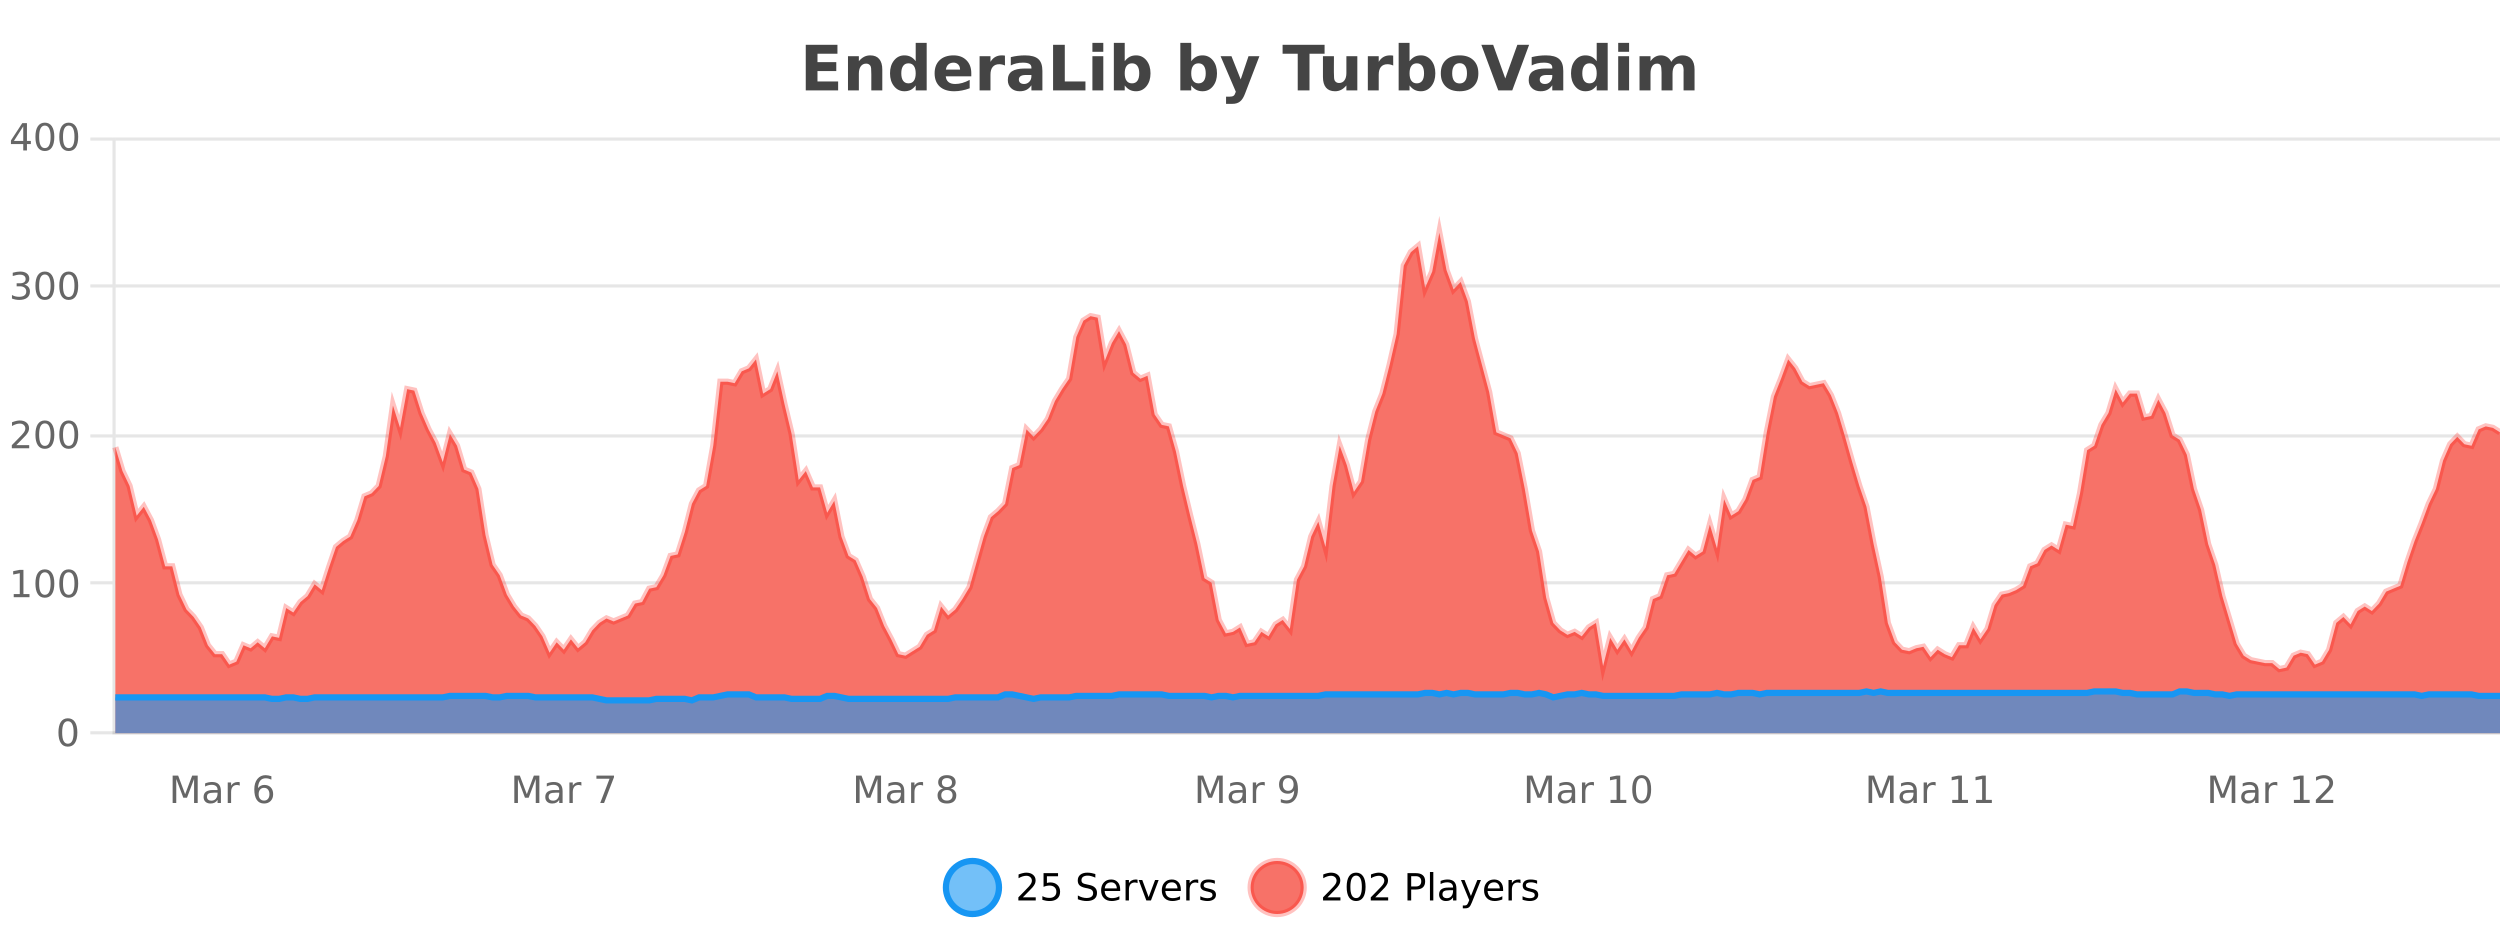 <?xml version="1.0" encoding="UTF-8"?>
<svg xmlns="http://www.w3.org/2000/svg" xmlns:xlink="http://www.w3.org/1999/xlink" width="800pt" height="300pt" viewBox="0 0 800 300" version="1.1">
<defs>
<clipPath id="clip1">
  <path d="M 274 263 L 348 263 L 348 300 L 274 300 Z M 274 263 "/>
</clipPath>
<clipPath id="clip2">
  <path d="M 371 263 L 446 263 L 446 300 L 371 300 Z M 371 263 "/>
</clipPath>
<clipPath id="clip3">
  <path d="M 36.906 74 L 800 74 L 800 234.602 L 36.906 234.602 Z M 36.906 74 "/>
</clipPath>
<clipPath id="clip4">
  <path d="M 35.906 46 L 800 46 L 800 235.602 L 35.906 235.602 Z M 35.906 46 "/>
</clipPath>
<clipPath id="clip5">
  <path d="M 36.906 221 L 800 221 L 800 234.602 L 36.906 234.602 Z M 36.906 221 "/>
</clipPath>
<clipPath id="clip6">
  <path d="M 35.906 192 L 800 192 L 800 235.602 L 35.906 235.602 Z M 35.906 192 "/>
</clipPath>
</defs>
<g id="surface1562771">
<rect x="0" y="0" width="800" height="300" style="fill:rgb(100%,100%,100%);fill-opacity:1;stroke:none;"/>
<path style="fill:none;stroke-width:1;stroke-linecap:butt;stroke-linejoin:miter;stroke:rgb(0%,0%,0%);stroke-opacity:0.098;stroke-miterlimit:10;" d="M 37 234.5 L 800 234.5 "/>
<path style="fill:none;stroke-width:1;stroke-linecap:butt;stroke-linejoin:miter;stroke:rgb(0%,0%,0%);stroke-opacity:0.098;stroke-miterlimit:10;" d="M 28.906 234.5 L 36 234.5 "/>
<path style="fill:none;stroke-width:1;stroke-linecap:butt;stroke-linejoin:miter;stroke:rgb(0%,0%,0%);stroke-opacity:0.098;stroke-miterlimit:10;" d="M 37 186.5 L 800 186.5 "/>
<path style="fill:none;stroke-width:1;stroke-linecap:butt;stroke-linejoin:miter;stroke:rgb(0%,0%,0%);stroke-opacity:0.098;stroke-miterlimit:10;" d="M 28.906 186.5 L 36 186.5 "/>
<path style="fill:none;stroke-width:1;stroke-linecap:butt;stroke-linejoin:miter;stroke:rgb(0%,0%,0%);stroke-opacity:0.098;stroke-miterlimit:10;" d="M 37 139.5 L 800 139.5 "/>
<path style="fill:none;stroke-width:1;stroke-linecap:butt;stroke-linejoin:miter;stroke:rgb(0%,0%,0%);stroke-opacity:0.098;stroke-miterlimit:10;" d="M 28.906 139.5 L 36 139.5 "/>
<path style="fill:none;stroke-width:1;stroke-linecap:butt;stroke-linejoin:miter;stroke:rgb(0%,0%,0%);stroke-opacity:0.098;stroke-miterlimit:10;" d="M 37 91.5 L 800 91.5 "/>
<path style="fill:none;stroke-width:1;stroke-linecap:butt;stroke-linejoin:miter;stroke:rgb(0%,0%,0%);stroke-opacity:0.098;stroke-miterlimit:10;" d="M 28.906 91.5 L 36 91.5 "/>
<path style="fill:none;stroke-width:1;stroke-linecap:butt;stroke-linejoin:miter;stroke:rgb(0%,0%,0%);stroke-opacity:0.098;stroke-miterlimit:10;" d="M 37 44.5 L 800 44.5 "/>
<path style="fill:none;stroke-width:1;stroke-linecap:butt;stroke-linejoin:miter;stroke:rgb(0%,0%,0%);stroke-opacity:0.098;stroke-miterlimit:10;" d="M 28.906 44.5 L 36 44.5 "/>
<path style=" stroke:none;fill-rule:nonzero;fill:rgb(9.02%,58.824%,95.294%);fill-opacity:0.6;" d="M 319.672 284 C 319.672 288.688 315.871 292.484 311.188 292.484 C 306.5 292.484 302.699 288.688 302.699 284 C 302.699 279.312 306.5 275.516 311.188 275.516 C 315.871 275.516 319.672 279.312 319.672 284 Z M 319.672 284 "/>
<g clip-path="url(#clip1)" clip-rule="nonzero">
<path style="fill:none;stroke-width:2;stroke-linecap:butt;stroke-linejoin:miter;stroke:rgb(9.02%,58.824%,95.294%);stroke-opacity:1;stroke-miterlimit:10;" d="M 319.672 284 C 319.672 288.688 315.871 292.484 311.188 292.484 C 306.5 292.484 302.699 288.688 302.699 284 C 302.699 279.312 306.5 275.516 311.188 275.516 C 315.871 275.516 319.672 279.312 319.672 284 Z M 319.672 284 "/>
</g>
<path style=" stroke:none;fill-rule:nonzero;fill:rgb(0%,0%,0%);fill-opacity:1;" d="M 327.297 287.156 L 331.438 287.156 L 331.438 288.156 L 325.875 288.156 L 325.875 287.156 C 326.32 286.699 326.93 286.078 327.703 285.297 C 328.484 284.508 328.973 283.996 329.172 283.766 C 329.555 283.352 329.82 282.996 329.969 282.703 C 330.125 282.402 330.203 282.109 330.203 281.828 C 330.203 281.359 330.035 280.98 329.703 280.688 C 329.379 280.398 328.957 280.25 328.438 280.25 C 328.062 280.25 327.664 280.312 327.25 280.438 C 326.844 280.562 326.406 280.762 325.938 281.031 L 325.938 279.828 C 326.414 279.641 326.859 279.5 327.266 279.406 C 327.68 279.305 328.062 279.25 328.406 279.25 C 329.312 279.25 330.035 279.48 330.578 279.938 C 331.117 280.387 331.391 280.992 331.391 281.75 C 331.391 282.105 331.32 282.445 331.188 282.766 C 331.051 283.09 330.805 283.469 330.453 283.906 C 330.348 284.023 330.035 284.352 329.516 284.891 C 328.992 285.434 328.254 286.188 327.297 287.156 Z M 333.934 279.406 L 338.574 279.406 L 338.574 280.406 L 335.012 280.406 L 335.012 282.547 C 335.188 282.484 335.359 282.445 335.527 282.422 C 335.703 282.391 335.875 282.375 336.043 282.375 C 337.02 282.375 337.797 282.648 338.371 283.188 C 338.941 283.719 339.23 284.438 339.23 285.344 C 339.23 286.293 338.934 287.027 338.34 287.547 C 337.754 288.07 336.934 288.328 335.871 288.328 C 335.496 288.328 335.113 288.297 334.73 288.234 C 334.355 288.172 333.965 288.078 333.559 287.953 L 333.559 286.766 C 333.91 286.953 334.277 287.094 334.652 287.188 C 335.027 287.281 335.422 287.328 335.84 287.328 C 336.516 287.328 337.051 287.152 337.449 286.797 C 337.844 286.445 338.043 285.961 338.043 285.344 C 338.043 284.742 337.844 284.262 337.449 283.906 C 337.051 283.555 336.516 283.375 335.84 283.375 C 335.527 283.375 335.207 283.414 334.887 283.484 C 334.574 283.547 334.254 283.652 333.934 283.797 Z M 350.508 279.688 L 350.508 280.844 C 350.059 280.637 349.633 280.48 349.227 280.375 C 348.828 280.262 348.449 280.203 348.086 280.203 C 347.438 280.203 346.938 280.328 346.586 280.578 C 346.242 280.828 346.07 281.188 346.07 281.656 C 346.07 282.043 346.184 282.336 346.414 282.531 C 346.641 282.73 347.086 282.887 347.742 283 L 348.445 283.156 C 349.328 283.324 349.98 283.621 350.398 284.047 C 350.824 284.465 351.039 285.027 351.039 285.734 C 351.039 286.59 350.75 287.234 350.18 287.672 C 349.617 288.109 348.781 288.328 347.68 288.328 C 347.273 288.328 346.836 288.281 346.367 288.188 C 345.898 288.094 345.414 287.953 344.914 287.766 L 344.914 286.547 C 345.391 286.82 345.859 287.023 346.32 287.156 C 346.789 287.293 347.242 287.359 347.68 287.359 C 348.355 287.359 348.875 287.23 349.242 286.969 C 349.617 286.699 349.805 286.32 349.805 285.828 C 349.805 285.402 349.668 285.07 349.398 284.828 C 349.137 284.578 348.703 284.398 348.102 284.281 L 347.383 284.141 C 346.496 283.965 345.855 283.688 345.461 283.312 C 345.074 282.938 344.883 282.418 344.883 281.75 C 344.883 280.969 345.152 280.359 345.695 279.922 C 346.234 279.477 346.984 279.25 347.945 279.25 C 348.359 279.25 348.777 279.289 349.195 279.359 C 349.621 279.434 350.059 279.543 350.508 279.688 Z M 358.453 284.609 L 358.453 285.125 L 353.484 285.125 C 353.535 285.875 353.758 286.445 354.156 286.828 C 354.562 287.215 355.117 287.406 355.828 287.406 C 356.242 287.406 356.645 287.359 357.031 287.266 C 357.426 287.164 357.816 287.008 358.203 286.797 L 358.203 287.828 C 357.805 287.984 357.406 288.105 357 288.188 C 356.594 288.281 356.18 288.328 355.766 288.328 C 354.723 288.328 353.895 288.027 353.281 287.422 C 352.664 286.809 352.359 285.98 352.359 284.938 C 352.359 283.867 352.648 283.016 353.234 282.391 C 353.816 281.758 354.598 281.438 355.578 281.438 C 356.461 281.438 357.16 281.727 357.672 282.297 C 358.191 282.859 358.453 283.633 358.453 284.609 Z M 357.375 284.281 C 357.363 283.699 357.195 283.23 356.875 282.875 C 356.551 282.523 356.125 282.344 355.594 282.344 C 354.988 282.344 354.504 282.516 354.141 282.859 C 353.785 283.203 353.582 283.684 353.531 284.297 Z M 364.023 282.594 C 363.898 282.531 363.762 282.484 363.617 282.453 C 363.48 282.414 363.324 282.391 363.148 282.391 C 362.543 282.391 362.074 282.59 361.742 282.984 C 361.418 283.383 361.258 283.953 361.258 284.703 L 361.258 288.156 L 360.18 288.156 L 360.18 281.594 L 361.258 281.594 L 361.258 282.609 C 361.484 282.215 361.781 281.922 362.148 281.734 C 362.512 281.539 362.953 281.438 363.477 281.438 C 363.547 281.438 363.625 281.445 363.711 281.453 C 363.805 281.465 363.902 281.48 364.008 281.5 Z M 364.379 281.594 L 365.52 281.594 L 367.566 287.094 L 369.629 281.594 L 370.77 281.594 L 368.301 288.156 L 366.832 288.156 Z M 377.871 284.609 L 377.871 285.125 L 372.902 285.125 C 372.953 285.875 373.176 286.445 373.574 286.828 C 373.98 287.215 374.535 287.406 375.246 287.406 C 375.66 287.406 376.062 287.359 376.449 287.266 C 376.844 287.164 377.234 287.008 377.621 286.797 L 377.621 287.828 C 377.223 287.984 376.824 288.105 376.418 288.188 C 376.012 288.281 375.598 288.328 375.184 288.328 C 374.141 288.328 373.312 288.027 372.699 287.422 C 372.082 286.809 371.777 285.98 371.777 284.938 C 371.777 283.867 372.066 283.016 372.652 282.391 C 373.234 281.758 374.016 281.438 374.996 281.438 C 375.879 281.438 376.578 281.727 377.09 282.297 C 377.609 282.859 377.871 283.633 377.871 284.609 Z M 376.793 284.281 C 376.781 283.699 376.613 283.23 376.293 282.875 C 375.969 282.523 375.543 282.344 375.012 282.344 C 374.406 282.344 373.922 282.516 373.559 282.859 C 373.203 283.203 373 283.684 372.949 284.297 Z M 383.441 282.594 C 383.316 282.531 383.18 282.484 383.035 282.453 C 382.898 282.414 382.742 282.391 382.566 282.391 C 381.961 282.391 381.492 282.59 381.16 282.984 C 380.836 283.383 380.676 283.953 380.676 284.703 L 380.676 288.156 L 379.598 288.156 L 379.598 281.594 L 380.676 281.594 L 380.676 282.609 C 380.902 282.215 381.199 281.922 381.566 281.734 C 381.93 281.539 382.371 281.438 382.895 281.438 C 382.965 281.438 383.043 281.445 383.129 281.453 C 383.223 281.465 383.32 281.48 383.426 281.5 Z M 388.75 281.781 L 388.75 282.812 C 388.445 282.656 388.129 282.543 387.797 282.469 C 387.473 282.387 387.133 282.344 386.781 282.344 C 386.25 282.344 385.848 282.43 385.578 282.594 C 385.305 282.75 385.172 282.996 385.172 283.328 C 385.172 283.578 385.266 283.777 385.453 283.922 C 385.648 284.059 386.039 284.188 386.625 284.312 L 386.984 284.406 C 387.754 284.562 388.301 284.793 388.625 285.094 C 388.945 285.398 389.109 285.812 389.109 286.344 C 389.109 286.961 388.863 287.445 388.375 287.797 C 387.895 288.152 387.234 288.328 386.391 288.328 C 386.035 288.328 385.664 288.289 385.281 288.219 C 384.906 288.156 384.508 288.059 384.094 287.922 L 384.094 286.797 C 384.488 287.008 384.879 287.164 385.266 287.266 C 385.648 287.371 386.035 287.422 386.422 287.422 C 386.922 287.422 387.305 287.34 387.578 287.172 C 387.859 286.996 388 286.746 388 286.422 C 388 286.133 387.898 285.906 387.703 285.75 C 387.504 285.594 387.07 285.445 386.406 285.297 L 386.031 285.219 C 385.363 285.074 384.879 284.855 384.578 284.562 C 384.285 284.273 384.141 283.875 384.141 283.375 C 384.141 282.75 384.359 282.273 384.797 281.938 C 385.234 281.605 385.852 281.438 386.656 281.438 C 387.051 281.438 387.426 281.469 387.781 281.531 C 388.133 281.586 388.457 281.668 388.75 281.781 Z M 321.188 277.016 "/>
<path style=" stroke:none;fill-rule:nonzero;fill:rgb(96.863%,44.706%,40.784%);fill-opacity:1;" d="M 417.172 284 C 417.172 288.688 413.375 292.484 408.688 292.484 C 404 292.484 400.203 288.688 400.203 284 C 400.203 279.312 404 275.516 408.688 275.516 C 413.375 275.516 417.172 279.312 417.172 284 Z M 417.172 284 "/>
<g clip-path="url(#clip2)" clip-rule="nonzero">
<path style="fill:none;stroke-width:2;stroke-linecap:butt;stroke-linejoin:miter;stroke:rgb(100%,4.706%,0%);stroke-opacity:0.247;stroke-miterlimit:10;" d="M 417.172 284 C 417.172 288.688 413.375 292.484 408.688 292.484 C 404 292.484 400.203 288.688 400.203 284 C 400.203 279.312 404 275.516 408.688 275.516 C 413.375 275.516 417.172 279.312 417.172 284 Z M 417.172 284 "/>
</g>
<path style=" stroke:none;fill-rule:nonzero;fill:rgb(0%,0%,0%);fill-opacity:1;" d="M 424.797 287.156 L 428.938 287.156 L 428.938 288.156 L 423.375 288.156 L 423.375 287.156 C 423.82 286.699 424.43 286.078 425.203 285.297 C 425.984 284.508 426.473 283.996 426.672 283.766 C 427.055 283.352 427.32 282.996 427.469 282.703 C 427.625 282.402 427.703 282.109 427.703 281.828 C 427.703 281.359 427.535 280.98 427.203 280.688 C 426.879 280.398 426.457 280.25 425.938 280.25 C 425.562 280.25 425.164 280.312 424.75 280.438 C 424.344 280.562 423.906 280.762 423.438 281.031 L 423.438 279.828 C 423.914 279.641 424.359 279.5 424.766 279.406 C 425.18 279.305 425.562 279.25 425.906 279.25 C 426.812 279.25 427.535 279.48 428.078 279.938 C 428.617 280.387 428.891 280.992 428.891 281.75 C 428.891 282.105 428.82 282.445 428.688 282.766 C 428.551 283.09 428.305 283.469 427.953 283.906 C 427.848 284.023 427.535 284.352 427.016 284.891 C 426.492 285.434 425.754 286.188 424.797 287.156 Z M 433.949 280.188 C 433.344 280.188 432.887 280.492 432.574 281.094 C 432.27 281.688 432.121 282.59 432.121 283.797 C 432.121 284.996 432.27 285.898 432.574 286.5 C 432.887 287.094 433.344 287.391 433.949 287.391 C 434.562 287.391 435.02 287.094 435.324 286.5 C 435.637 285.898 435.793 284.996 435.793 283.797 C 435.793 282.59 435.637 281.688 435.324 281.094 C 435.02 280.492 434.562 280.188 433.949 280.188 Z M 433.949 279.25 C 434.926 279.25 435.676 279.641 436.199 280.422 C 436.719 281.195 436.98 282.32 436.98 283.797 C 436.98 285.266 436.719 286.391 436.199 287.172 C 435.676 287.945 434.926 288.328 433.949 288.328 C 432.969 288.328 432.219 287.945 431.699 287.172 C 431.188 286.391 430.934 285.266 430.934 283.797 C 430.934 282.32 431.188 281.195 431.699 280.422 C 432.219 279.641 432.969 279.25 433.949 279.25 Z M 440.07 287.156 L 444.211 287.156 L 444.211 288.156 L 438.648 288.156 L 438.648 287.156 C 439.094 286.699 439.703 286.078 440.477 285.297 C 441.258 284.508 441.746 283.996 441.945 283.766 C 442.328 283.352 442.594 282.996 442.742 282.703 C 442.898 282.402 442.977 282.109 442.977 281.828 C 442.977 281.359 442.809 280.98 442.477 280.688 C 442.152 280.398 441.73 280.25 441.211 280.25 C 440.836 280.25 440.438 280.312 440.023 280.438 C 439.617 280.562 439.18 280.762 438.711 281.031 L 438.711 279.828 C 439.188 279.641 439.633 279.5 440.039 279.406 C 440.453 279.305 440.836 279.25 441.18 279.25 C 442.086 279.25 442.809 279.48 443.352 279.938 C 443.891 280.387 444.164 280.992 444.164 281.75 C 444.164 282.105 444.094 282.445 443.961 282.766 C 443.824 283.09 443.578 283.469 443.227 283.906 C 443.121 284.023 442.809 284.352 442.289 284.891 C 441.766 285.434 441.027 286.188 440.07 287.156 Z M 451.578 280.375 L 451.578 283.672 L 453.062 283.672 C 453.613 283.672 454.039 283.531 454.344 283.25 C 454.645 282.961 454.797 282.547 454.797 282.016 C 454.797 281.496 454.645 281.094 454.344 280.812 C 454.039 280.523 453.613 280.375 453.062 280.375 Z M 450.391 279.406 L 453.062 279.406 C 454.051 279.406 454.797 279.633 455.297 280.078 C 455.797 280.516 456.047 281.164 456.047 282.016 C 456.047 282.883 455.797 283.539 455.297 283.984 C 454.797 284.422 454.051 284.641 453.062 284.641 L 451.578 284.641 L 451.578 288.156 L 450.391 288.156 Z M 457.582 279.031 L 458.66 279.031 L 458.66 288.156 L 457.582 288.156 Z M 463.898 284.859 C 463.031 284.859 462.43 284.961 462.086 285.156 C 461.75 285.355 461.586 285.695 461.586 286.172 C 461.586 286.559 461.711 286.867 461.961 287.094 C 462.219 287.312 462.562 287.422 462.992 287.422 C 463.594 287.422 464.074 287.215 464.43 286.797 C 464.793 286.371 464.977 285.805 464.977 285.094 L 464.977 284.859 Z M 466.055 284.406 L 466.055 288.156 L 464.977 288.156 L 464.977 287.156 C 464.727 287.555 464.418 287.852 464.055 288.047 C 463.688 288.234 463.242 288.328 462.711 288.328 C 462.031 288.328 461.496 288.141 461.102 287.766 C 460.703 287.383 460.508 286.875 460.508 286.25 C 460.508 285.512 460.75 284.953 461.242 284.578 C 461.742 284.203 462.48 284.016 463.461 284.016 L 464.977 284.016 L 464.977 283.906 C 464.977 283.406 464.809 283.023 464.477 282.75 C 464.152 282.48 463.699 282.344 463.117 282.344 C 462.742 282.344 462.371 282.391 462.008 282.484 C 461.652 282.578 461.312 282.715 460.992 282.891 L 460.992 281.891 C 461.387 281.734 461.766 281.621 462.133 281.547 C 462.508 281.477 462.871 281.438 463.227 281.438 C 464.172 281.438 464.883 281.684 465.352 282.172 C 465.82 282.664 466.055 283.406 466.055 284.406 Z M 471.004 288.766 C 470.699 289.547 470.402 290.055 470.113 290.297 C 469.82 290.535 469.434 290.656 468.957 290.656 L 468.098 290.656 L 468.098 289.75 L 468.723 289.75 C 469.023 289.75 469.254 289.676 469.41 289.531 C 469.574 289.395 469.758 289.066 469.957 288.547 L 470.16 288.047 L 467.504 281.594 L 468.645 281.594 L 470.691 286.719 L 472.754 281.594 L 473.895 281.594 Z M 480.996 284.609 L 480.996 285.125 L 476.027 285.125 C 476.078 285.875 476.301 286.445 476.699 286.828 C 477.105 287.215 477.66 287.406 478.371 287.406 C 478.785 287.406 479.188 287.359 479.574 287.266 C 479.969 287.164 480.359 287.008 480.746 286.797 L 480.746 287.828 C 480.348 287.984 479.949 288.105 479.543 288.188 C 479.137 288.281 478.723 288.328 478.309 288.328 C 477.266 288.328 476.438 288.027 475.824 287.422 C 475.207 286.809 474.902 285.98 474.902 284.938 C 474.902 283.867 475.191 283.016 475.777 282.391 C 476.359 281.758 477.141 281.438 478.121 281.438 C 479.004 281.438 479.703 281.727 480.215 282.297 C 480.734 282.859 480.996 283.633 480.996 284.609 Z M 479.918 284.281 C 479.906 283.699 479.738 283.23 479.418 282.875 C 479.094 282.523 478.668 282.344 478.137 282.344 C 477.531 282.344 477.047 282.516 476.684 282.859 C 476.328 283.203 476.125 283.684 476.074 284.297 Z M 486.566 282.594 C 486.441 282.531 486.305 282.484 486.16 282.453 C 486.023 282.414 485.867 282.391 485.691 282.391 C 485.086 282.391 484.617 282.59 484.285 282.984 C 483.961 283.383 483.801 283.953 483.801 284.703 L 483.801 288.156 L 482.723 288.156 L 482.723 281.594 L 483.801 281.594 L 483.801 282.609 C 484.027 282.215 484.324 281.922 484.691 281.734 C 485.055 281.539 485.496 281.438 486.02 281.438 C 486.09 281.438 486.168 281.445 486.254 281.453 C 486.348 281.465 486.445 281.48 486.551 281.5 Z M 491.875 281.781 L 491.875 282.812 C 491.57 282.656 491.254 282.543 490.922 282.469 C 490.598 282.387 490.258 282.344 489.906 282.344 C 489.375 282.344 488.973 282.43 488.703 282.594 C 488.43 282.75 488.297 282.996 488.297 283.328 C 488.297 283.578 488.391 283.777 488.578 283.922 C 488.773 284.059 489.164 284.188 489.75 284.312 L 490.109 284.406 C 490.879 284.562 491.426 284.793 491.75 285.094 C 492.07 285.398 492.234 285.812 492.234 286.344 C 492.234 286.961 491.988 287.445 491.5 287.797 C 491.02 288.152 490.359 288.328 489.516 288.328 C 489.16 288.328 488.789 288.289 488.406 288.219 C 488.031 288.156 487.633 288.059 487.219 287.922 L 487.219 286.797 C 487.613 287.008 488.004 287.164 488.391 287.266 C 488.773 287.371 489.16 287.422 489.547 287.422 C 490.047 287.422 490.43 287.34 490.703 287.172 C 490.984 286.996 491.125 286.746 491.125 286.422 C 491.125 286.133 491.023 285.906 490.828 285.75 C 490.629 285.594 490.195 285.445 489.531 285.297 L 489.156 285.219 C 488.488 285.074 488.004 284.855 487.703 284.562 C 487.41 284.273 487.266 283.875 487.266 283.375 C 487.266 282.75 487.484 282.273 487.922 281.938 C 488.359 281.605 488.977 281.438 489.781 281.438 C 490.176 281.438 490.551 281.469 490.906 281.531 C 491.258 281.586 491.582 281.668 491.875 281.781 Z M 418.688 277.016 "/>
<path style=" stroke:none;fill-rule:nonzero;fill:rgb(26.667%,26.667%,26.667%);fill-opacity:1;" d="M 257.844 14.344 L 267.984 14.344 L 267.984 17.188 L 261.594 17.188 L 261.594 19.891 L 267.609 19.891 L 267.609 22.734 L 261.594 22.734 L 261.594 26.078 L 268.203 26.078 L 268.203 28.922 L 257.844 28.922 Z M 282.336 22.266 L 282.336 28.922 L 278.82 28.922 L 278.82 23.828 C 278.82 22.883 278.797 22.23 278.758 21.875 C 278.715 21.512 278.641 21.246 278.539 21.078 C 278.402 20.852 278.215 20.672 277.977 20.547 C 277.746 20.422 277.48 20.359 277.18 20.359 C 276.449 20.359 275.875 20.641 275.461 21.203 C 275.043 21.766 274.836 22.547 274.836 23.547 L 274.836 28.922 L 271.352 28.922 L 271.352 17.984 L 274.836 17.984 L 274.836 19.578 C 275.367 18.945 275.93 18.477 276.523 18.172 C 277.117 17.871 277.766 17.719 278.477 17.719 C 279.746 17.719 280.703 18.109 281.352 18.891 C 282.008 19.664 282.336 20.789 282.336 22.266 Z M 293.023 19.578 L 293.023 13.719 L 296.539 13.719 L 296.539 28.922 L 293.023 28.922 L 293.023 27.344 C 292.543 27.992 292.012 28.465 291.43 28.766 C 290.844 29.055 290.172 29.203 289.414 29.203 C 288.07 29.203 286.965 28.668 286.102 27.594 C 285.234 26.523 284.805 25.148 284.805 23.469 C 284.805 21.781 285.234 20.402 286.102 19.328 C 286.965 18.258 288.07 17.719 289.414 17.719 C 290.172 17.719 290.844 17.871 291.43 18.172 C 292.012 18.477 292.543 18.945 293.023 19.578 Z M 290.711 26.672 C 291.461 26.672 292.031 26.402 292.43 25.859 C 292.824 25.309 293.023 24.512 293.023 23.469 C 293.023 22.43 292.824 21.637 292.43 21.094 C 292.031 20.543 291.461 20.266 290.711 20.266 C 289.969 20.266 289.402 20.543 289.008 21.094 C 288.609 21.637 288.414 22.43 288.414 23.469 C 288.414 24.512 288.609 25.309 289.008 25.859 C 289.402 26.402 289.969 26.672 290.711 26.672 Z M 310.812 23.422 L 310.812 24.422 L 302.641 24.422 C 302.723 25.246 303.02 25.859 303.531 26.266 C 304.039 26.672 304.75 26.875 305.656 26.875 C 306.395 26.875 307.148 26.766 307.922 26.547 C 308.691 26.328 309.484 26 310.297 25.562 L 310.297 28.25 C 309.473 28.562 308.645 28.797 307.812 28.953 C 306.988 29.117 306.164 29.203 305.344 29.203 C 303.363 29.203 301.82 28.703 300.719 27.703 C 299.625 26.695 299.078 25.281 299.078 23.469 C 299.078 21.68 299.613 20.273 300.688 19.25 C 301.77 18.23 303.254 17.719 305.141 17.719 C 306.859 17.719 308.234 18.242 309.266 19.281 C 310.297 20.312 310.812 21.695 310.812 23.422 Z M 307.219 22.266 C 307.219 21.602 307.023 21.062 306.641 20.656 C 306.254 20.25 305.75 20.047 305.125 20.047 C 304.445 20.047 303.895 20.242 303.469 20.625 C 303.051 21 302.789 21.547 302.688 22.266 Z M 321.594 20.969 C 321.281 20.824 320.973 20.719 320.672 20.656 C 320.367 20.586 320.066 20.547 319.766 20.547 C 318.859 20.547 318.16 20.836 317.672 21.406 C 317.191 21.98 316.953 22.805 316.953 23.875 L 316.953 28.922 L 313.469 28.922 L 313.469 17.984 L 316.953 17.984 L 316.953 19.781 C 317.398 19.062 317.914 18.543 318.5 18.219 C 319.082 17.887 319.781 17.719 320.594 17.719 C 320.719 17.719 320.848 17.727 320.984 17.734 C 321.117 17.746 321.316 17.766 321.578 17.797 Z M 328.223 24 C 327.492 24 326.945 24.125 326.582 24.375 C 326.215 24.617 326.035 24.98 326.035 25.469 C 326.035 25.906 326.18 26.25 326.473 26.5 C 326.773 26.75 327.184 26.875 327.707 26.875 C 328.363 26.875 328.914 26.641 329.363 26.172 C 329.82 25.703 330.051 25.117 330.051 24.406 L 330.051 24 Z M 333.566 22.688 L 333.566 28.922 L 330.051 28.922 L 330.051 27.297 C 329.582 27.965 329.051 28.449 328.457 28.75 C 327.871 29.051 327.16 29.203 326.316 29.203 C 325.191 29.203 324.273 28.875 323.566 28.219 C 322.855 27.555 322.504 26.695 322.504 25.641 C 322.504 24.359 322.941 23.422 323.816 22.828 C 324.699 22.227 326.09 21.922 327.988 21.922 L 330.051 21.922 L 330.051 21.641 C 330.051 21.09 329.832 20.688 329.395 20.438 C 328.957 20.18 328.273 20.047 327.348 20.047 C 326.598 20.047 325.898 20.125 325.254 20.281 C 324.605 20.43 324.008 20.648 323.457 20.938 L 323.457 18.281 C 324.207 18.094 324.957 17.953 325.707 17.859 C 326.465 17.766 327.227 17.719 327.988 17.719 C 329.957 17.719 331.379 18.109 332.254 18.891 C 333.129 19.664 333.566 20.93 333.566 22.688 Z M 336.984 14.344 L 340.734 14.344 L 340.734 26.078 L 347.344 26.078 L 347.344 28.922 L 336.984 28.922 Z M 349.57 17.984 L 353.055 17.984 L 353.055 28.922 L 349.57 28.922 Z M 349.57 13.719 L 353.055 13.719 L 353.055 16.578 L 349.57 16.578 Z M 362.242 26.672 C 362.992 26.672 363.562 26.402 363.961 25.859 C 364.355 25.309 364.555 24.512 364.555 23.469 C 364.555 22.43 364.355 21.637 363.961 21.094 C 363.562 20.543 362.992 20.266 362.242 20.266 C 361.492 20.266 360.914 20.543 360.508 21.094 C 360.109 21.637 359.914 22.43 359.914 23.469 C 359.914 24.5 360.109 25.293 360.508 25.844 C 360.914 26.398 361.492 26.672 362.242 26.672 Z M 359.914 19.578 C 360.402 18.945 360.938 18.477 361.523 18.172 C 362.105 17.871 362.777 17.719 363.539 17.719 C 364.891 17.719 366 18.258 366.867 19.328 C 367.73 20.402 368.164 21.781 368.164 23.469 C 368.164 25.148 367.73 26.523 366.867 27.594 C 366 28.668 364.891 29.203 363.539 29.203 C 362.777 29.203 362.105 29.051 361.523 28.75 C 360.938 28.449 360.402 27.98 359.914 27.344 L 359.914 28.922 L 356.43 28.922 L 356.43 13.719 L 359.914 13.719 Z M 383.52 26.672 C 384.27 26.672 384.84 26.402 385.238 25.859 C 385.633 25.309 385.832 24.512 385.832 23.469 C 385.832 22.43 385.633 21.637 385.238 21.094 C 384.84 20.543 384.27 20.266 383.52 20.266 C 382.77 20.266 382.191 20.543 381.785 21.094 C 381.387 21.637 381.191 22.43 381.191 23.469 C 381.191 24.5 381.387 25.293 381.785 25.844 C 382.191 26.398 382.77 26.672 383.52 26.672 Z M 381.191 19.578 C 381.68 18.945 382.215 18.477 382.801 18.172 C 383.383 17.871 384.055 17.719 384.816 17.719 C 386.168 17.719 387.277 18.258 388.145 19.328 C 389.008 20.402 389.441 21.781 389.441 23.469 C 389.441 25.148 389.008 26.523 388.145 27.594 C 387.277 28.668 386.168 29.203 384.816 29.203 C 384.055 29.203 383.383 29.051 382.801 28.75 C 382.215 28.449 381.68 27.98 381.191 27.344 L 381.191 28.922 L 377.707 28.922 L 377.707 13.719 L 381.191 13.719 Z M 390.586 17.984 L 394.07 17.984 L 397.023 25.406 L 399.523 17.984 L 403.008 17.984 L 398.414 29.953 C 397.953 31.172 397.414 32.02 396.789 32.5 C 396.172 32.988 395.367 33.234 394.367 33.234 L 392.336 33.234 L 392.336 30.938 L 393.43 30.938 C 394.023 30.938 394.453 30.844 394.727 30.656 C 394.996 30.469 395.203 30.129 395.352 29.641 L 395.461 29.344 Z M 410.43 14.344 L 423.867 14.344 L 423.867 17.188 L 419.039 17.188 L 419.039 28.922 L 415.273 28.922 L 415.273 17.188 L 410.43 17.188 Z M 423.344 24.656 L 423.344 17.984 L 426.859 17.984 L 426.859 19.078 C 426.859 19.672 426.852 20.418 426.844 21.312 C 426.844 22.211 426.844 22.805 426.844 23.094 C 426.844 23.98 426.863 24.617 426.906 25 C 426.957 25.387 427.035 25.668 427.141 25.844 C 427.285 26.074 427.473 26.25 427.703 26.375 C 427.93 26.5 428.195 26.562 428.5 26.562 C 429.227 26.562 429.801 26.281 430.219 25.719 C 430.633 25.156 430.844 24.383 430.844 23.391 L 430.844 17.984 L 434.344 17.984 L 434.344 28.922 L 430.844 28.922 L 430.844 27.344 C 430.312 27.98 429.75 28.449 429.156 28.75 C 428.57 29.051 427.926 29.203 427.219 29.203 C 425.957 29.203 424.992 28.82 424.328 28.047 C 423.672 27.266 423.344 26.137 423.344 24.656 Z M 445.832 20.969 C 445.52 20.824 445.211 20.719 444.91 20.656 C 444.605 20.586 444.305 20.547 444.004 20.547 C 443.098 20.547 442.398 20.836 441.91 21.406 C 441.43 21.98 441.191 22.805 441.191 23.875 L 441.191 28.922 L 437.707 28.922 L 437.707 17.984 L 441.191 17.984 L 441.191 19.781 C 441.637 19.062 442.152 18.543 442.738 18.219 C 443.32 17.887 444.02 17.719 444.832 17.719 C 444.957 17.719 445.086 17.727 445.223 17.734 C 445.355 17.746 445.555 17.766 445.816 17.797 Z M 453.383 26.672 C 454.133 26.672 454.703 26.402 455.102 25.859 C 455.496 25.309 455.695 24.512 455.695 23.469 C 455.695 22.43 455.496 21.637 455.102 21.094 C 454.703 20.543 454.133 20.266 453.383 20.266 C 452.633 20.266 452.055 20.543 451.648 21.094 C 451.25 21.637 451.055 22.43 451.055 23.469 C 451.055 24.5 451.25 25.293 451.648 25.844 C 452.055 26.398 452.633 26.672 453.383 26.672 Z M 451.055 19.578 C 451.543 18.945 452.078 18.477 452.664 18.172 C 453.246 17.871 453.918 17.719 454.68 17.719 C 456.031 17.719 457.141 18.258 458.008 19.328 C 458.871 20.402 459.305 21.781 459.305 23.469 C 459.305 25.148 458.871 26.523 458.008 27.594 C 457.141 28.668 456.031 29.203 454.68 29.203 C 453.918 29.203 453.246 29.051 452.664 28.75 C 452.078 28.449 451.543 27.98 451.055 27.344 L 451.055 28.922 L 447.57 28.922 L 447.57 13.719 L 451.055 13.719 Z M 467.09 20.219 C 466.309 20.219 465.715 20.5 465.309 21.062 C 464.902 21.617 464.699 22.418 464.699 23.469 C 464.699 24.512 464.902 25.312 465.309 25.875 C 465.715 26.43 466.309 26.703 467.09 26.703 C 467.848 26.703 468.426 26.43 468.824 25.875 C 469.23 25.312 469.434 24.512 469.434 23.469 C 469.434 22.418 469.23 21.617 468.824 21.062 C 468.426 20.5 467.848 20.219 467.09 20.219 Z M 467.09 17.719 C 468.965 17.719 470.426 18.23 471.48 19.25 C 472.543 20.262 473.074 21.668 473.074 23.469 C 473.074 25.262 472.543 26.668 471.48 27.688 C 470.426 28.699 468.965 29.203 467.09 29.203 C 465.191 29.203 463.715 28.699 462.652 27.688 C 461.59 26.668 461.059 25.262 461.059 23.469 C 461.059 21.668 461.59 20.262 462.652 19.25 C 463.715 18.23 465.191 17.719 467.09 17.719 Z M 474.031 14.344 L 477.812 14.344 L 481.688 25.109 L 485.547 14.344 L 489.312 14.344 L 483.922 28.922 L 479.438 28.922 Z M 494.902 24 C 494.172 24 493.625 24.125 493.262 24.375 C 492.895 24.617 492.715 24.98 492.715 25.469 C 492.715 25.906 492.859 26.25 493.152 26.5 C 493.453 26.75 493.863 26.875 494.387 26.875 C 495.043 26.875 495.594 26.641 496.043 26.172 C 496.5 25.703 496.73 25.117 496.73 24.406 L 496.73 24 Z M 500.246 22.688 L 500.246 28.922 L 496.73 28.922 L 496.73 27.297 C 496.262 27.965 495.73 28.449 495.137 28.75 C 494.551 29.051 493.84 29.203 492.996 29.203 C 491.871 29.203 490.953 28.875 490.246 28.219 C 489.535 27.555 489.184 26.695 489.184 25.641 C 489.184 24.359 489.621 23.422 490.496 22.828 C 491.379 22.227 492.77 21.922 494.668 21.922 L 496.73 21.922 L 496.73 21.641 C 496.73 21.09 496.512 20.688 496.074 20.438 C 495.637 20.18 494.953 20.047 494.027 20.047 C 493.277 20.047 492.578 20.125 491.934 20.281 C 491.285 20.43 490.688 20.648 490.137 20.938 L 490.137 18.281 C 490.887 18.094 491.637 17.953 492.387 17.859 C 493.145 17.766 493.906 17.719 494.668 17.719 C 496.637 17.719 498.059 18.109 498.934 18.891 C 499.809 19.664 500.246 20.93 500.246 22.688 Z M 510.945 19.578 L 510.945 13.719 L 514.461 13.719 L 514.461 28.922 L 510.945 28.922 L 510.945 27.344 C 510.465 27.992 509.934 28.465 509.352 28.766 C 508.766 29.055 508.094 29.203 507.336 29.203 C 505.992 29.203 504.887 28.668 504.023 27.594 C 503.156 26.523 502.727 25.148 502.727 23.469 C 502.727 21.781 503.156 20.402 504.023 19.328 C 504.887 18.258 505.992 17.719 507.336 17.719 C 508.094 17.719 508.766 17.871 509.352 18.172 C 509.934 18.477 510.465 18.945 510.945 19.578 Z M 508.633 26.672 C 509.383 26.672 509.953 26.402 510.352 25.859 C 510.746 25.309 510.945 24.512 510.945 23.469 C 510.945 22.43 510.746 21.637 510.352 21.094 C 509.953 20.543 509.383 20.266 508.633 20.266 C 507.891 20.266 507.324 20.543 506.93 21.094 C 506.531 21.637 506.336 22.43 506.336 23.469 C 506.336 24.512 506.531 25.309 506.93 25.859 C 507.324 26.402 507.891 26.672 508.633 26.672 Z M 517.824 17.984 L 521.309 17.984 L 521.309 28.922 L 517.824 28.922 Z M 517.824 13.719 L 521.309 13.719 L 521.309 16.578 L 517.824 16.578 Z M 534.805 19.797 C 535.25 19.121 535.777 18.605 536.383 18.25 C 536.996 17.898 537.668 17.719 538.398 17.719 C 539.648 17.719 540.602 18.109 541.258 18.891 C 541.922 19.664 542.258 20.789 542.258 22.266 L 542.258 28.922 L 538.742 28.922 L 538.742 23.219 C 538.742 23.137 538.742 23.047 538.742 22.953 C 538.75 22.859 538.758 22.73 538.758 22.562 C 538.758 21.793 538.641 21.234 538.414 20.891 C 538.184 20.539 537.812 20.359 537.305 20.359 C 536.648 20.359 536.137 20.637 535.773 21.188 C 535.406 21.73 535.219 22.516 535.211 23.547 L 535.211 28.922 L 531.695 28.922 L 531.695 23.219 C 531.695 22.012 531.59 21.234 531.383 20.891 C 531.172 20.539 530.805 20.359 530.273 20.359 C 529.594 20.359 529.074 20.637 528.711 21.188 C 528.344 21.73 528.164 22.516 528.164 23.547 L 528.164 28.922 L 524.648 28.922 L 524.648 17.984 L 528.164 17.984 L 528.164 19.578 C 528.602 18.965 529.094 18.5 529.648 18.188 C 530.199 17.875 530.812 17.719 531.492 17.719 C 532.242 17.719 532.906 17.902 533.492 18.266 C 534.074 18.633 534.512 19.141 534.805 19.797 Z M 256 10.359 "/>
<path style="fill:none;stroke-width:1;stroke-linecap:butt;stroke-linejoin:miter;stroke:rgb(0%,0%,0%);stroke-opacity:0.098;stroke-miterlimit:10;" d="M 36 234.5 L 801 234.5 "/>
<path style=" stroke:none;fill-rule:nonzero;fill:rgb(40%,40%,40%);fill-opacity:1;" d="M 55.246 248.203 L 57.012 248.203 L 59.246 254.156 L 61.496 248.203 L 63.262 248.203 L 63.262 256.953 L 62.105 256.953 L 62.105 249.266 L 59.84 255.266 L 58.652 255.266 L 56.402 249.266 L 56.402 256.953 L 55.246 256.953 Z M 68.539 253.656 C 67.672 253.656 67.07 253.758 66.727 253.953 C 66.391 254.152 66.227 254.492 66.227 254.969 C 66.227 255.355 66.352 255.664 66.602 255.891 C 66.859 256.109 67.203 256.219 67.633 256.219 C 68.234 256.219 68.715 256.012 69.07 255.594 C 69.434 255.168 69.617 254.602 69.617 253.891 L 69.617 253.656 Z M 70.695 253.203 L 70.695 256.953 L 69.617 256.953 L 69.617 255.953 C 69.367 256.352 69.059 256.648 68.695 256.844 C 68.328 257.031 67.883 257.125 67.352 257.125 C 66.672 257.125 66.137 256.938 65.742 256.562 C 65.344 256.18 65.148 255.672 65.148 255.047 C 65.148 254.309 65.391 253.75 65.883 253.375 C 66.383 253 67.121 252.812 68.102 252.812 L 69.617 252.812 L 69.617 252.703 C 69.617 252.203 69.449 251.82 69.117 251.547 C 68.793 251.277 68.34 251.141 67.758 251.141 C 67.383 251.141 67.012 251.188 66.648 251.281 C 66.293 251.375 65.953 251.512 65.633 251.688 L 65.633 250.688 C 66.027 250.531 66.406 250.418 66.773 250.344 C 67.148 250.273 67.512 250.234 67.867 250.234 C 68.812 250.234 69.523 250.48 69.992 250.969 C 70.461 251.461 70.695 252.203 70.695 253.203 Z M 76.719 251.391 C 76.594 251.328 76.457 251.281 76.312 251.25 C 76.176 251.211 76.02 251.188 75.844 251.188 C 75.238 251.188 74.77 251.387 74.438 251.781 C 74.113 252.18 73.953 252.75 73.953 253.5 L 73.953 256.953 L 72.875 256.953 L 72.875 250.391 L 73.953 250.391 L 73.953 251.406 C 74.18 251.012 74.477 250.719 74.844 250.531 C 75.207 250.336 75.648 250.234 76.172 250.234 C 76.242 250.234 76.32 250.242 76.406 250.25 C 76.5 250.262 76.598 250.277 76.703 250.297 Z M 84.5 252.109 C 83.969 252.109 83.547 252.293 83.234 252.656 C 82.922 253.023 82.766 253.516 82.766 254.141 C 82.766 254.777 82.922 255.277 83.234 255.641 C 83.547 256.008 83.969 256.188 84.5 256.188 C 85.031 256.188 85.445 256.008 85.75 255.641 C 86.062 255.277 86.219 254.777 86.219 254.141 C 86.219 253.516 86.062 253.023 85.75 252.656 C 85.445 252.293 85.031 252.109 84.5 252.109 Z M 86.844 248.391 L 86.844 249.469 C 86.539 249.336 86.238 249.23 85.938 249.156 C 85.633 249.086 85.336 249.047 85.047 249.047 C 84.266 249.047 83.664 249.312 83.25 249.844 C 82.844 250.367 82.609 251.156 82.547 252.219 C 82.773 251.887 83.062 251.633 83.406 251.453 C 83.758 251.266 84.145 251.172 84.562 251.172 C 85.438 251.172 86.129 251.438 86.641 251.969 C 87.148 252.5 87.406 253.227 87.406 254.141 C 87.406 255.047 87.141 255.773 86.609 256.312 C 86.078 256.855 85.375 257.125 84.5 257.125 C 83.477 257.125 82.703 256.742 82.172 255.969 C 81.641 255.188 81.375 254.062 81.375 252.594 C 81.375 251.211 81.703 250.105 82.359 249.281 C 83.016 248.461 83.895 248.047 85 248.047 C 85.289 248.047 85.586 248.078 85.891 248.141 C 86.191 248.195 86.508 248.277 86.844 248.391 Z M 54.074 245.816 "/>
<path style=" stroke:none;fill-rule:nonzero;fill:rgb(40%,40%,40%);fill-opacity:1;" d="M 164.582 248.203 L 166.348 248.203 L 168.582 254.156 L 170.832 248.203 L 172.598 248.203 L 172.598 256.953 L 171.441 256.953 L 171.441 249.266 L 169.176 255.266 L 167.988 255.266 L 165.738 249.266 L 165.738 256.953 L 164.582 256.953 Z M 177.875 253.656 C 177.008 253.656 176.406 253.758 176.062 253.953 C 175.727 254.152 175.562 254.492 175.562 254.969 C 175.562 255.355 175.688 255.664 175.938 255.891 C 176.195 256.109 176.539 256.219 176.969 256.219 C 177.57 256.219 178.051 256.012 178.406 255.594 C 178.77 255.168 178.953 254.602 178.953 253.891 L 178.953 253.656 Z M 180.031 253.203 L 180.031 256.953 L 178.953 256.953 L 178.953 255.953 C 178.703 256.352 178.395 256.648 178.031 256.844 C 177.664 257.031 177.219 257.125 176.688 257.125 C 176.008 257.125 175.473 256.938 175.078 256.562 C 174.68 256.18 174.484 255.672 174.484 255.047 C 174.484 254.309 174.727 253.75 175.219 253.375 C 175.719 253 176.457 252.812 177.438 252.812 L 178.953 252.812 L 178.953 252.703 C 178.953 252.203 178.785 251.82 178.453 251.547 C 178.129 251.277 177.676 251.141 177.094 251.141 C 176.719 251.141 176.348 251.188 175.984 251.281 C 175.629 251.375 175.289 251.512 174.969 251.688 L 174.969 250.688 C 175.363 250.531 175.742 250.418 176.109 250.344 C 176.484 250.273 176.848 250.234 177.203 250.234 C 178.148 250.234 178.859 250.48 179.328 250.969 C 179.797 251.461 180.031 252.203 180.031 253.203 Z M 186.055 251.391 C 185.93 251.328 185.793 251.281 185.648 251.25 C 185.512 251.211 185.355 251.188 185.18 251.188 C 184.574 251.188 184.105 251.387 183.773 251.781 C 183.449 252.18 183.289 252.75 183.289 253.5 L 183.289 256.953 L 182.211 256.953 L 182.211 250.391 L 183.289 250.391 L 183.289 251.406 C 183.516 251.012 183.812 250.719 184.18 250.531 C 184.543 250.336 184.984 250.234 185.508 250.234 C 185.578 250.234 185.656 250.242 185.742 250.25 C 185.836 250.262 185.934 250.277 186.039 250.297 Z M 190.852 248.203 L 196.477 248.203 L 196.477 248.703 L 193.305 256.953 L 192.07 256.953 L 195.055 249.203 L 190.852 249.203 Z M 163.41 245.816 "/>
<path style=" stroke:none;fill-rule:nonzero;fill:rgb(40%,40%,40%);fill-opacity:1;" d="M 273.922 248.203 L 275.688 248.203 L 277.922 254.156 L 280.172 248.203 L 281.938 248.203 L 281.938 256.953 L 280.781 256.953 L 280.781 249.266 L 278.516 255.266 L 277.328 255.266 L 275.078 249.266 L 275.078 256.953 L 273.922 256.953 Z M 287.211 253.656 C 286.344 253.656 285.742 253.758 285.398 253.953 C 285.062 254.152 284.898 254.492 284.898 254.969 C 284.898 255.355 285.023 255.664 285.273 255.891 C 285.531 256.109 285.875 256.219 286.305 256.219 C 286.906 256.219 287.387 256.012 287.742 255.594 C 288.105 255.168 288.289 254.602 288.289 253.891 L 288.289 253.656 Z M 289.367 253.203 L 289.367 256.953 L 288.289 256.953 L 288.289 255.953 C 288.039 256.352 287.73 256.648 287.367 256.844 C 287 257.031 286.555 257.125 286.023 257.125 C 285.344 257.125 284.809 256.938 284.414 256.562 C 284.016 256.18 283.82 255.672 283.82 255.047 C 283.82 254.309 284.062 253.75 284.555 253.375 C 285.055 253 285.793 252.812 286.773 252.812 L 288.289 252.812 L 288.289 252.703 C 288.289 252.203 288.121 251.82 287.789 251.547 C 287.465 251.277 287.012 251.141 286.43 251.141 C 286.055 251.141 285.684 251.188 285.32 251.281 C 284.965 251.375 284.625 251.512 284.305 251.688 L 284.305 250.688 C 284.699 250.531 285.078 250.418 285.445 250.344 C 285.82 250.273 286.184 250.234 286.539 250.234 C 287.484 250.234 288.195 250.48 288.664 250.969 C 289.133 251.461 289.367 252.203 289.367 253.203 Z M 295.395 251.391 C 295.27 251.328 295.133 251.281 294.988 251.25 C 294.852 251.211 294.695 251.188 294.52 251.188 C 293.914 251.188 293.445 251.387 293.113 251.781 C 292.789 252.18 292.629 252.75 292.629 253.5 L 292.629 256.953 L 291.551 256.953 L 291.551 250.391 L 292.629 250.391 L 292.629 251.406 C 292.855 251.012 293.152 250.719 293.52 250.531 C 293.883 250.336 294.324 250.234 294.848 250.234 C 294.918 250.234 294.996 250.242 295.082 250.25 C 295.176 250.262 295.273 250.277 295.379 250.297 Z M 303.016 252.797 C 302.453 252.797 302.008 252.949 301.688 253.25 C 301.363 253.555 301.203 253.965 301.203 254.484 C 301.203 255.016 301.363 255.434 301.688 255.734 C 302.008 256.039 302.453 256.188 303.016 256.188 C 303.578 256.188 304.02 256.039 304.344 255.734 C 304.664 255.434 304.828 255.016 304.828 254.484 C 304.828 253.965 304.664 253.555 304.344 253.25 C 304.031 252.949 303.586 252.797 303.016 252.797 Z M 301.828 252.297 C 301.328 252.172 300.93 251.938 300.641 251.594 C 300.359 251.242 300.219 250.812 300.219 250.312 C 300.219 249.617 300.469 249.062 300.969 248.656 C 301.469 248.25 302.148 248.047 303.016 248.047 C 303.891 248.047 304.57 248.25 305.062 248.656 C 305.562 249.062 305.812 249.617 305.812 250.312 C 305.812 250.812 305.672 251.242 305.391 251.594 C 305.109 251.938 304.711 252.172 304.203 252.297 C 304.773 252.434 305.219 252.695 305.531 253.078 C 305.852 253.465 306.016 253.934 306.016 254.484 C 306.016 255.34 305.754 255.996 305.234 256.453 C 304.723 256.902 303.984 257.125 303.016 257.125 C 302.055 257.125 301.316 256.902 300.797 256.453 C 300.273 255.996 300.016 255.34 300.016 254.484 C 300.016 253.934 300.176 253.465 300.5 253.078 C 300.82 252.695 301.266 252.434 301.828 252.297 Z M 301.406 250.422 C 301.406 250.883 301.547 251.234 301.828 251.484 C 302.109 251.734 302.504 251.859 303.016 251.859 C 303.523 251.859 303.922 251.734 304.203 251.484 C 304.492 251.234 304.641 250.883 304.641 250.422 C 304.641 249.977 304.492 249.625 304.203 249.375 C 303.922 249.117 303.523 248.984 303.016 248.984 C 302.504 248.984 302.109 249.117 301.828 249.375 C 301.547 249.625 301.406 249.977 301.406 250.422 Z M 272.75 245.816 "/>
<path style=" stroke:none;fill-rule:nonzero;fill:rgb(40%,40%,40%);fill-opacity:1;" d="M 383.262 248.203 L 385.027 248.203 L 387.262 254.156 L 389.512 248.203 L 391.277 248.203 L 391.277 256.953 L 390.121 256.953 L 390.121 249.266 L 387.855 255.266 L 386.668 255.266 L 384.418 249.266 L 384.418 256.953 L 383.262 256.953 Z M 396.555 253.656 C 395.688 253.656 395.086 253.758 394.742 253.953 C 394.406 254.152 394.242 254.492 394.242 254.969 C 394.242 255.355 394.367 255.664 394.617 255.891 C 394.875 256.109 395.219 256.219 395.648 256.219 C 396.25 256.219 396.73 256.012 397.086 255.594 C 397.449 255.168 397.633 254.602 397.633 253.891 L 397.633 253.656 Z M 398.711 253.203 L 398.711 256.953 L 397.633 256.953 L 397.633 255.953 C 397.383 256.352 397.074 256.648 396.711 256.844 C 396.344 257.031 395.898 257.125 395.367 257.125 C 394.688 257.125 394.152 256.938 393.758 256.562 C 393.359 256.18 393.164 255.672 393.164 255.047 C 393.164 254.309 393.406 253.75 393.898 253.375 C 394.398 253 395.137 252.812 396.117 252.812 L 397.633 252.812 L 397.633 252.703 C 397.633 252.203 397.465 251.82 397.133 251.547 C 396.809 251.277 396.355 251.141 395.773 251.141 C 395.398 251.141 395.027 251.188 394.664 251.281 C 394.309 251.375 393.969 251.512 393.648 251.688 L 393.648 250.688 C 394.043 250.531 394.422 250.418 394.789 250.344 C 395.164 250.273 395.527 250.234 395.883 250.234 C 396.828 250.234 397.539 250.48 398.008 250.969 C 398.477 251.461 398.711 252.203 398.711 253.203 Z M 404.734 251.391 C 404.609 251.328 404.473 251.281 404.328 251.25 C 404.191 251.211 404.035 251.188 403.859 251.188 C 403.254 251.188 402.785 251.387 402.453 251.781 C 402.129 252.18 401.969 252.75 401.969 253.5 L 401.969 256.953 L 400.891 256.953 L 400.891 250.391 L 401.969 250.391 L 401.969 251.406 C 402.195 251.012 402.492 250.719 402.859 250.531 C 403.223 250.336 403.664 250.234 404.188 250.234 C 404.258 250.234 404.336 250.242 404.422 250.25 C 404.516 250.262 404.613 250.277 404.719 250.297 Z M 409.859 256.766 L 409.859 255.688 C 410.16 255.836 410.461 255.945 410.766 256.016 C 411.066 256.09 411.367 256.125 411.672 256.125 C 412.453 256.125 413.047 255.867 413.453 255.344 C 413.867 254.812 414.102 254.012 414.156 252.938 C 413.938 253.281 413.648 253.543 413.297 253.719 C 412.953 253.898 412.566 253.984 412.141 253.984 C 411.266 253.984 410.57 253.727 410.062 253.203 C 409.551 252.672 409.297 251.945 409.297 251.016 C 409.297 250.121 409.562 249.402 410.094 248.859 C 410.625 248.32 411.332 248.047 412.219 248.047 C 413.227 248.047 414 248.438 414.531 249.219 C 415.07 249.992 415.344 251.117 415.344 252.594 C 415.344 253.969 415.016 255.07 414.359 255.891 C 413.703 256.715 412.82 257.125 411.719 257.125 C 411.414 257.125 411.113 257.094 410.812 257.031 C 410.508 256.977 410.191 256.891 409.859 256.766 Z M 412.219 253.062 C 412.75 253.062 413.172 252.883 413.484 252.516 C 413.797 252.152 413.953 251.652 413.953 251.016 C 413.953 250.391 413.797 249.898 413.484 249.531 C 413.172 249.168 412.75 248.984 412.219 248.984 C 411.688 248.984 411.266 249.168 410.953 249.531 C 410.648 249.898 410.5 250.391 410.5 251.016 C 410.5 251.652 410.648 252.152 410.953 252.516 C 411.266 252.883 411.688 253.062 412.219 253.062 Z M 382.09 245.816 "/>
<path style=" stroke:none;fill-rule:nonzero;fill:rgb(40%,40%,40%);fill-opacity:1;" d="M 488.602 248.203 L 490.367 248.203 L 492.602 254.156 L 494.852 248.203 L 496.617 248.203 L 496.617 256.953 L 495.461 256.953 L 495.461 249.266 L 493.195 255.266 L 492.008 255.266 L 489.758 249.266 L 489.758 256.953 L 488.602 256.953 Z M 501.891 253.656 C 501.023 253.656 500.422 253.758 500.078 253.953 C 499.742 254.152 499.578 254.492 499.578 254.969 C 499.578 255.355 499.703 255.664 499.953 255.891 C 500.211 256.109 500.555 256.219 500.984 256.219 C 501.586 256.219 502.066 256.012 502.422 255.594 C 502.785 255.168 502.969 254.602 502.969 253.891 L 502.969 253.656 Z M 504.047 253.203 L 504.047 256.953 L 502.969 256.953 L 502.969 255.953 C 502.719 256.352 502.41 256.648 502.047 256.844 C 501.68 257.031 501.234 257.125 500.703 257.125 C 500.023 257.125 499.488 256.938 499.094 256.562 C 498.695 256.18 498.5 255.672 498.5 255.047 C 498.5 254.309 498.742 253.75 499.234 253.375 C 499.734 253 500.473 252.812 501.453 252.812 L 502.969 252.812 L 502.969 252.703 C 502.969 252.203 502.801 251.82 502.469 251.547 C 502.145 251.277 501.691 251.141 501.109 251.141 C 500.734 251.141 500.363 251.188 500 251.281 C 499.645 251.375 499.305 251.512 498.984 251.688 L 498.984 250.688 C 499.379 250.531 499.758 250.418 500.125 250.344 C 500.5 250.273 500.863 250.234 501.219 250.234 C 502.164 250.234 502.875 250.48 503.344 250.969 C 503.812 251.461 504.047 252.203 504.047 253.203 Z M 510.074 251.391 C 509.949 251.328 509.812 251.281 509.668 251.25 C 509.531 251.211 509.375 251.188 509.199 251.188 C 508.594 251.188 508.125 251.387 507.793 251.781 C 507.469 252.18 507.309 252.75 507.309 253.5 L 507.309 256.953 L 506.23 256.953 L 506.23 250.391 L 507.309 250.391 L 507.309 251.406 C 507.535 251.012 507.832 250.719 508.199 250.531 C 508.562 250.336 509.004 250.234 509.527 250.234 C 509.598 250.234 509.676 250.242 509.762 250.25 C 509.855 250.262 509.953 250.277 510.059 250.297 Z M 515.367 255.953 L 517.305 255.953 L 517.305 249.281 L 515.195 249.703 L 515.195 248.625 L 517.289 248.203 L 518.477 248.203 L 518.477 255.953 L 520.414 255.953 L 520.414 256.953 L 515.367 256.953 Z M 525.332 248.984 C 524.727 248.984 524.27 249.289 523.957 249.891 C 523.652 250.484 523.504 251.387 523.504 252.594 C 523.504 253.793 523.652 254.695 523.957 255.297 C 524.27 255.891 524.727 256.188 525.332 256.188 C 525.945 256.188 526.402 255.891 526.707 255.297 C 527.02 254.695 527.176 253.793 527.176 252.594 C 527.176 251.387 527.02 250.484 526.707 249.891 C 526.402 249.289 525.945 248.984 525.332 248.984 Z M 525.332 248.047 C 526.309 248.047 527.059 248.438 527.582 249.219 C 528.102 249.992 528.363 251.117 528.363 252.594 C 528.363 254.062 528.102 255.188 527.582 255.969 C 527.059 256.742 526.309 257.125 525.332 257.125 C 524.352 257.125 523.602 256.742 523.082 255.969 C 522.57 255.188 522.316 254.062 522.316 252.594 C 522.316 251.117 522.57 249.992 523.082 249.219 C 523.602 248.438 524.352 248.047 525.332 248.047 Z M 487.43 245.816 "/>
<path style=" stroke:none;fill-rule:nonzero;fill:rgb(40%,40%,40%);fill-opacity:1;" d="M 597.941 248.203 L 599.707 248.203 L 601.941 254.156 L 604.191 248.203 L 605.957 248.203 L 605.957 256.953 L 604.801 256.953 L 604.801 249.266 L 602.535 255.266 L 601.348 255.266 L 599.098 249.266 L 599.098 256.953 L 597.941 256.953 Z M 611.234 253.656 C 610.367 253.656 609.766 253.758 609.422 253.953 C 609.086 254.152 608.922 254.492 608.922 254.969 C 608.922 255.355 609.047 255.664 609.297 255.891 C 609.555 256.109 609.898 256.219 610.328 256.219 C 610.93 256.219 611.41 256.012 611.766 255.594 C 612.129 255.168 612.312 254.602 612.312 253.891 L 612.312 253.656 Z M 613.391 253.203 L 613.391 256.953 L 612.312 256.953 L 612.312 255.953 C 612.062 256.352 611.754 256.648 611.391 256.844 C 611.023 257.031 610.578 257.125 610.047 257.125 C 609.367 257.125 608.832 256.938 608.438 256.562 C 608.039 256.18 607.844 255.672 607.844 255.047 C 607.844 254.309 608.086 253.75 608.578 253.375 C 609.078 253 609.816 252.812 610.797 252.812 L 612.312 252.812 L 612.312 252.703 C 612.312 252.203 612.145 251.82 611.812 251.547 C 611.488 251.277 611.035 251.141 610.453 251.141 C 610.078 251.141 609.707 251.188 609.344 251.281 C 608.988 251.375 608.648 251.512 608.328 251.688 L 608.328 250.688 C 608.723 250.531 609.102 250.418 609.469 250.344 C 609.844 250.273 610.207 250.234 610.562 250.234 C 611.508 250.234 612.219 250.48 612.688 250.969 C 613.156 251.461 613.391 252.203 613.391 253.203 Z M 619.414 251.391 C 619.289 251.328 619.152 251.281 619.008 251.25 C 618.871 251.211 618.715 251.188 618.539 251.188 C 617.934 251.188 617.465 251.387 617.133 251.781 C 616.809 252.18 616.648 252.75 616.648 253.5 L 616.648 256.953 L 615.57 256.953 L 615.57 250.391 L 616.648 250.391 L 616.648 251.406 C 616.875 251.012 617.172 250.719 617.539 250.531 C 617.902 250.336 618.344 250.234 618.867 250.234 C 618.938 250.234 619.016 250.242 619.102 250.25 C 619.195 250.262 619.293 250.277 619.398 250.297 Z M 624.711 255.953 L 626.648 255.953 L 626.648 249.281 L 624.539 249.703 L 624.539 248.625 L 626.633 248.203 L 627.82 248.203 L 627.82 255.953 L 629.758 255.953 L 629.758 256.953 L 624.711 256.953 Z M 632.344 255.953 L 634.281 255.953 L 634.281 249.281 L 632.172 249.703 L 632.172 248.625 L 634.266 248.203 L 635.453 248.203 L 635.453 255.953 L 637.391 255.953 L 637.391 256.953 L 632.344 256.953 Z M 596.77 245.816 "/>
<path style=" stroke:none;fill-rule:nonzero;fill:rgb(40%,40%,40%);fill-opacity:1;" d="M 707.277 248.203 L 709.043 248.203 L 711.277 254.156 L 713.527 248.203 L 715.293 248.203 L 715.293 256.953 L 714.137 256.953 L 714.137 249.266 L 711.871 255.266 L 710.684 255.266 L 708.434 249.266 L 708.434 256.953 L 707.277 256.953 Z M 720.57 253.656 C 719.703 253.656 719.102 253.758 718.758 253.953 C 718.422 254.152 718.258 254.492 718.258 254.969 C 718.258 255.355 718.383 255.664 718.633 255.891 C 718.891 256.109 719.234 256.219 719.664 256.219 C 720.266 256.219 720.746 256.012 721.102 255.594 C 721.465 255.168 721.648 254.602 721.648 253.891 L 721.648 253.656 Z M 722.727 253.203 L 722.727 256.953 L 721.648 256.953 L 721.648 255.953 C 721.398 256.352 721.09 256.648 720.727 256.844 C 720.359 257.031 719.914 257.125 719.383 257.125 C 718.703 257.125 718.168 256.938 717.773 256.562 C 717.375 256.18 717.18 255.672 717.18 255.047 C 717.18 254.309 717.422 253.75 717.914 253.375 C 718.414 253 719.152 252.812 720.133 252.812 L 721.648 252.812 L 721.648 252.703 C 721.648 252.203 721.48 251.82 721.148 251.547 C 720.824 251.277 720.371 251.141 719.789 251.141 C 719.414 251.141 719.043 251.188 718.68 251.281 C 718.324 251.375 717.984 251.512 717.664 251.688 L 717.664 250.688 C 718.059 250.531 718.438 250.418 718.805 250.344 C 719.18 250.273 719.543 250.234 719.898 250.234 C 720.844 250.234 721.555 250.48 722.023 250.969 C 722.492 251.461 722.727 252.203 722.727 253.203 Z M 728.75 251.391 C 728.625 251.328 728.488 251.281 728.344 251.25 C 728.207 251.211 728.051 251.188 727.875 251.188 C 727.27 251.188 726.801 251.387 726.469 251.781 C 726.145 252.18 725.984 252.75 725.984 253.5 L 725.984 256.953 L 724.906 256.953 L 724.906 250.391 L 725.984 250.391 L 725.984 251.406 C 726.211 251.012 726.508 250.719 726.875 250.531 C 727.238 250.336 727.68 250.234 728.203 250.234 C 728.273 250.234 728.352 250.242 728.438 250.25 C 728.531 250.262 728.629 250.277 728.734 250.297 Z M 734.047 255.953 L 735.984 255.953 L 735.984 249.281 L 733.875 249.703 L 733.875 248.625 L 735.969 248.203 L 737.156 248.203 L 737.156 255.953 L 739.094 255.953 L 739.094 256.953 L 734.047 256.953 Z M 742.492 255.953 L 746.633 255.953 L 746.633 256.953 L 741.07 256.953 L 741.07 255.953 C 741.516 255.496 742.125 254.875 742.898 254.094 C 743.68 253.305 744.168 252.793 744.367 252.562 C 744.75 252.148 745.016 251.793 745.164 251.5 C 745.32 251.199 745.398 250.906 745.398 250.625 C 745.398 250.156 745.23 249.777 744.898 249.484 C 744.574 249.195 744.152 249.047 743.633 249.047 C 743.258 249.047 742.859 249.109 742.445 249.234 C 742.039 249.359 741.602 249.559 741.133 249.828 L 741.133 248.625 C 741.609 248.438 742.055 248.297 742.461 248.203 C 742.875 248.102 743.258 248.047 743.602 248.047 C 744.508 248.047 745.23 248.277 745.773 248.734 C 746.312 249.184 746.586 249.789 746.586 250.547 C 746.586 250.902 746.516 251.242 746.383 251.562 C 746.246 251.887 746 252.266 745.648 252.703 C 745.543 252.82 745.23 253.148 744.711 253.688 C 744.188 254.23 743.449 254.984 742.492 255.953 Z M 706.105 245.816 "/>
<path style="fill:none;stroke-width:1;stroke-linecap:butt;stroke-linejoin:miter;stroke:rgb(0%,0%,0%);stroke-opacity:0.098;stroke-miterlimit:10;" d="M 36.5 44 L 36.5 235 "/>
<path style=" stroke:none;fill-rule:nonzero;fill:rgb(40%,40%,40%);fill-opacity:1;" d="M 21.719 230.789 C 21.113 230.789 20.656 231.094 20.344 231.695 C 20.039 232.289 19.891 233.191 19.891 234.398 C 19.891 235.598 20.039 236.5 20.344 237.102 C 20.656 237.695 21.113 237.992 21.719 237.992 C 22.332 237.992 22.789 237.695 23.094 237.102 C 23.406 236.5 23.562 235.598 23.562 234.398 C 23.562 233.191 23.406 232.289 23.094 231.695 C 22.789 231.094 22.332 230.789 21.719 230.789 Z M 21.719 229.852 C 22.695 229.852 23.445 230.242 23.969 231.023 C 24.488 231.797 24.75 232.922 24.75 234.398 C 24.75 235.867 24.488 236.992 23.969 237.773 C 23.445 238.547 22.695 238.93 21.719 238.93 C 20.738 238.93 19.988 238.547 19.469 237.773 C 18.957 236.992 18.703 235.867 18.703 234.398 C 18.703 232.922 18.957 231.797 19.469 231.023 C 19.988 230.242 20.738 229.852 21.719 229.852 Z M 17.906 227.617 "/>
<path style=" stroke:none;fill-rule:nonzero;fill:rgb(40%,40%,40%);fill-opacity:1;" d="M 4.391 190.102 L 6.328 190.102 L 6.328 183.43 L 4.219 183.852 L 4.219 182.773 L 6.312 182.352 L 7.5 182.352 L 7.5 190.102 L 9.438 190.102 L 9.438 191.102 L 4.391 191.102 Z M 14.352 183.133 C 13.746 183.133 13.289 183.438 12.977 184.039 C 12.672 184.633 12.523 185.535 12.523 186.742 C 12.523 187.941 12.672 188.844 12.977 189.445 C 13.289 190.039 13.746 190.336 14.352 190.336 C 14.965 190.336 15.422 190.039 15.727 189.445 C 16.039 188.844 16.195 187.941 16.195 186.742 C 16.195 185.535 16.039 184.633 15.727 184.039 C 15.422 183.438 14.965 183.133 14.352 183.133 Z M 14.352 182.195 C 15.328 182.195 16.078 182.586 16.602 183.367 C 17.121 184.141 17.383 185.266 17.383 186.742 C 17.383 188.211 17.121 189.336 16.602 190.117 C 16.078 190.891 15.328 191.273 14.352 191.273 C 13.371 191.273 12.621 190.891 12.102 190.117 C 11.59 189.336 11.336 188.211 11.336 186.742 C 11.336 185.266 11.59 184.141 12.102 183.367 C 12.621 182.586 13.371 182.195 14.352 182.195 Z M 21.988 183.133 C 21.383 183.133 20.926 183.438 20.613 184.039 C 20.309 184.633 20.16 185.535 20.16 186.742 C 20.16 187.941 20.309 188.844 20.613 189.445 C 20.926 190.039 21.383 190.336 21.988 190.336 C 22.602 190.336 23.059 190.039 23.363 189.445 C 23.676 188.844 23.832 187.941 23.832 186.742 C 23.832 185.535 23.676 184.633 23.363 184.039 C 23.059 183.438 22.602 183.133 21.988 183.133 Z M 21.988 182.195 C 22.965 182.195 23.715 182.586 24.238 183.367 C 24.758 184.141 25.02 185.266 25.02 186.742 C 25.02 188.211 24.758 189.336 24.238 190.117 C 23.715 190.891 22.965 191.273 21.988 191.273 C 21.008 191.273 20.258 190.891 19.738 190.117 C 19.227 189.336 18.973 188.211 18.973 186.742 C 18.973 185.266 19.227 184.141 19.738 183.367 C 20.258 182.586 21.008 182.195 21.988 182.195 Z M 2.906 179.965 "/>
<path style=" stroke:none;fill-rule:nonzero;fill:rgb(40%,40%,40%);fill-opacity:1;" d="M 5.203 142.453 L 9.344 142.453 L 9.344 143.453 L 3.781 143.453 L 3.781 142.453 C 4.227 141.996 4.836 141.375 5.609 140.594 C 6.391 139.805 6.879 139.293 7.078 139.062 C 7.461 138.648 7.727 138.293 7.875 138 C 8.031 137.699 8.109 137.406 8.109 137.125 C 8.109 136.656 7.941 136.277 7.609 135.984 C 7.285 135.695 6.863 135.547 6.344 135.547 C 5.969 135.547 5.57 135.609 5.156 135.734 C 4.75 135.859 4.312 136.059 3.844 136.328 L 3.844 135.125 C 4.32 134.938 4.766 134.797 5.172 134.703 C 5.586 134.602 5.969 134.547 6.312 134.547 C 7.219 134.547 7.941 134.777 8.484 135.234 C 9.023 135.684 9.297 136.289 9.297 137.047 C 9.297 137.402 9.227 137.742 9.094 138.062 C 8.957 138.387 8.711 138.766 8.359 139.203 C 8.254 139.32 7.941 139.648 7.422 140.188 C 6.898 140.73 6.16 141.484 5.203 142.453 Z M 14.352 135.484 C 13.746 135.484 13.289 135.789 12.977 136.391 C 12.672 136.984 12.523 137.887 12.523 139.094 C 12.523 140.293 12.672 141.195 12.977 141.797 C 13.289 142.391 13.746 142.688 14.352 142.688 C 14.965 142.688 15.422 142.391 15.727 141.797 C 16.039 141.195 16.195 140.293 16.195 139.094 C 16.195 137.887 16.039 136.984 15.727 136.391 C 15.422 135.789 14.965 135.484 14.352 135.484 Z M 14.352 134.547 C 15.328 134.547 16.078 134.938 16.602 135.719 C 17.121 136.492 17.383 137.617 17.383 139.094 C 17.383 140.562 17.121 141.688 16.602 142.469 C 16.078 143.242 15.328 143.625 14.352 143.625 C 13.371 143.625 12.621 143.242 12.102 142.469 C 11.59 141.688 11.336 140.562 11.336 139.094 C 11.336 137.617 11.59 136.492 12.102 135.719 C 12.621 134.938 13.371 134.547 14.352 134.547 Z M 21.988 135.484 C 21.383 135.484 20.926 135.789 20.613 136.391 C 20.309 136.984 20.16 137.887 20.16 139.094 C 20.16 140.293 20.309 141.195 20.613 141.797 C 20.926 142.391 21.383 142.688 21.988 142.688 C 22.602 142.688 23.059 142.391 23.363 141.797 C 23.676 141.195 23.832 140.293 23.832 139.094 C 23.832 137.887 23.676 136.984 23.363 136.391 C 23.059 135.789 22.602 135.484 21.988 135.484 Z M 21.988 134.547 C 22.965 134.547 23.715 134.938 24.238 135.719 C 24.758 136.492 25.02 137.617 25.02 139.094 C 25.02 140.562 24.758 141.688 24.238 142.469 C 23.715 143.242 22.965 143.625 21.988 143.625 C 21.008 143.625 20.258 143.242 19.738 142.469 C 19.227 141.688 18.973 140.562 18.973 139.094 C 18.973 137.617 19.227 136.492 19.738 135.719 C 20.258 134.938 21.008 134.547 21.988 134.547 Z M 2.906 132.316 "/>
<path style=" stroke:none;fill-rule:nonzero;fill:rgb(40%,40%,40%);fill-opacity:1;" d="M 7.781 91.086 C 8.344 91.211 8.781 91.469 9.094 91.852 C 9.414 92.227 9.578 92.695 9.578 93.258 C 9.578 94.125 9.281 94.797 8.688 95.273 C 8.094 95.742 7.25 95.977 6.156 95.977 C 5.789 95.977 5.41 95.938 5.016 95.867 C 4.629 95.797 4.234 95.688 3.828 95.539 L 3.828 94.398 C 4.148 94.586 4.504 94.734 4.891 94.836 C 5.285 94.93 5.695 94.977 6.125 94.977 C 6.863 94.977 7.426 94.832 7.812 94.539 C 8.207 94.25 8.406 93.82 8.406 93.258 C 8.406 92.75 8.223 92.348 7.859 92.055 C 7.492 91.766 6.992 91.617 6.359 91.617 L 5.328 91.617 L 5.328 90.648 L 6.406 90.648 C 6.977 90.648 7.422 90.535 7.734 90.305 C 8.047 90.066 8.203 89.727 8.203 89.289 C 8.203 88.844 8.039 88.5 7.719 88.258 C 7.406 88.02 6.953 87.898 6.359 87.898 C 6.023 87.898 5.672 87.938 5.297 88.008 C 4.93 88.07 4.523 88.176 4.078 88.32 L 4.078 87.273 C 4.535 87.148 4.957 87.055 5.344 86.992 C 5.738 86.93 6.109 86.898 6.453 86.898 C 7.359 86.898 8.07 87.102 8.594 87.508 C 9.113 87.914 9.375 88.469 9.375 89.164 C 9.375 89.656 9.234 90.066 8.953 90.398 C 8.68 90.734 8.289 90.961 7.781 91.086 Z M 14.352 87.836 C 13.746 87.836 13.289 88.141 12.977 88.742 C 12.672 89.336 12.523 90.238 12.523 91.445 C 12.523 92.645 12.672 93.547 12.977 94.148 C 13.289 94.742 13.746 95.039 14.352 95.039 C 14.965 95.039 15.422 94.742 15.727 94.148 C 16.039 93.547 16.195 92.645 16.195 91.445 C 16.195 90.238 16.039 89.336 15.727 88.742 C 15.422 88.141 14.965 87.836 14.352 87.836 Z M 14.352 86.898 C 15.328 86.898 16.078 87.289 16.602 88.07 C 17.121 88.844 17.383 89.969 17.383 91.445 C 17.383 92.914 17.121 94.039 16.602 94.82 C 16.078 95.594 15.328 95.977 14.352 95.977 C 13.371 95.977 12.621 95.594 12.102 94.82 C 11.59 94.039 11.336 92.914 11.336 91.445 C 11.336 89.969 11.59 88.844 12.102 88.07 C 12.621 87.289 13.371 86.898 14.352 86.898 Z M 21.988 87.836 C 21.383 87.836 20.926 88.141 20.613 88.742 C 20.309 89.336 20.16 90.238 20.16 91.445 C 20.16 92.645 20.309 93.547 20.613 94.148 C 20.926 94.742 21.383 95.039 21.988 95.039 C 22.602 95.039 23.059 94.742 23.363 94.148 C 23.676 93.547 23.832 92.645 23.832 91.445 C 23.832 90.238 23.676 89.336 23.363 88.742 C 23.059 88.141 22.602 87.836 21.988 87.836 Z M 21.988 86.898 C 22.965 86.898 23.715 87.289 24.238 88.07 C 24.758 88.844 25.02 89.969 25.02 91.445 C 25.02 92.914 24.758 94.039 24.238 94.82 C 23.715 95.594 22.965 95.977 21.988 95.977 C 21.008 95.977 20.258 95.594 19.738 94.82 C 19.227 94.039 18.973 92.914 18.973 91.445 C 18.973 89.969 19.227 88.844 19.738 88.07 C 20.258 87.289 21.008 86.898 21.988 86.898 Z M 2.906 84.664 "/>
<path style=" stroke:none;fill-rule:nonzero;fill:rgb(40%,40%,40%);fill-opacity:1;" d="M 7.438 40.438 L 4.453 45.109 L 7.438 45.109 Z M 7.125 39.406 L 8.625 39.406 L 8.625 45.109 L 9.875 45.109 L 9.875 46.094 L 8.625 46.094 L 8.625 48.156 L 7.438 48.156 L 7.438 46.094 L 3.5 46.094 L 3.5 44.953 Z M 14.352 40.188 C 13.746 40.188 13.289 40.492 12.977 41.094 C 12.672 41.688 12.523 42.59 12.523 43.797 C 12.523 44.996 12.672 45.898 12.977 46.5 C 13.289 47.094 13.746 47.391 14.352 47.391 C 14.965 47.391 15.422 47.094 15.727 46.5 C 16.039 45.898 16.195 44.996 16.195 43.797 C 16.195 42.59 16.039 41.688 15.727 41.094 C 15.422 40.492 14.965 40.188 14.352 40.188 Z M 14.352 39.25 C 15.328 39.25 16.078 39.641 16.602 40.422 C 17.121 41.195 17.383 42.32 17.383 43.797 C 17.383 45.266 17.121 46.391 16.602 47.172 C 16.078 47.945 15.328 48.328 14.352 48.328 C 13.371 48.328 12.621 47.945 12.102 47.172 C 11.59 46.391 11.336 45.266 11.336 43.797 C 11.336 42.32 11.59 41.195 12.102 40.422 C 12.621 39.641 13.371 39.25 14.352 39.25 Z M 21.988 40.188 C 21.383 40.188 20.926 40.492 20.613 41.094 C 20.309 41.688 20.16 42.59 20.16 43.797 C 20.16 44.996 20.309 45.898 20.613 46.5 C 20.926 47.094 21.383 47.391 21.988 47.391 C 22.602 47.391 23.059 47.094 23.363 46.5 C 23.676 45.898 23.832 44.996 23.832 43.797 C 23.832 42.59 23.676 41.688 23.363 41.094 C 23.059 40.492 22.602 40.188 21.988 40.188 Z M 21.988 39.25 C 22.965 39.25 23.715 39.641 24.238 40.422 C 24.758 41.195 25.02 42.32 25.02 43.797 C 25.02 45.266 24.758 46.391 24.238 47.172 C 23.715 47.945 22.965 48.328 21.988 48.328 C 21.008 48.328 20.258 47.945 19.738 47.172 C 19.227 46.391 18.973 45.266 18.973 43.797 C 18.973 42.32 19.227 41.195 19.738 40.422 C 20.258 39.641 21.008 39.25 21.988 39.25 Z M 2.906 37.016 "/>
<g clip-path="url(#clip3)" clip-rule="nonzero">
<path style=" stroke:none;fill-rule:nonzero;fill:rgb(96.863%,44.706%,40.784%);fill-opacity:1;" d="M 800 138.348 L 797.723 136.918 L 795.445 136.441 L 793.168 137.395 L 790.887 142.637 L 788.609 142.16 L 786.332 139.777 L 784.055 142.16 L 781.777 147.402 L 779.5 156.453 L 777.223 161.219 L 774.941 167.414 L 772.664 173.133 L 770.387 179.801 L 768.109 187.426 L 763.555 189.332 L 761.277 193.145 L 758.996 195.527 L 756.719 194.098 L 754.441 195.527 L 752.164 199.816 L 749.887 197.434 L 747.609 199.34 L 745.332 207.914 L 743.051 211.727 L 740.773 212.68 L 738.496 209.344 L 736.219 208.867 L 733.941 209.82 L 731.664 213.633 L 729.387 214.109 L 727.105 212.203 L 724.828 212.203 L 720.273 211.25 L 717.996 209.82 L 715.719 206.012 L 713.441 198.387 L 711.16 190.762 L 708.883 180.754 L 706.605 174.086 L 704.328 163.125 L 702.051 156.453 L 699.773 145.496 L 697.496 140.73 L 695.215 139.301 L 692.938 132.152 L 690.66 127.863 L 688.383 133.105 L 686.105 133.582 L 683.828 125.957 L 681.551 125.957 L 679.27 128.816 L 676.992 124.527 L 674.715 132.152 L 672.438 135.965 L 670.16 142.637 L 667.883 144.066 L 665.605 157.883 L 663.324 168.367 L 661.047 167.891 L 658.77 175.992 L 656.492 174.562 L 654.215 175.992 L 651.938 180.277 L 649.66 181.23 L 647.383 187.426 L 645.102 188.855 L 642.824 189.809 L 640.547 190.285 L 638.27 193.621 L 635.992 201.246 L 633.715 204.582 L 631.438 200.77 L 629.156 206.488 L 626.879 206.488 L 624.602 210.297 L 622.324 209.344 L 620.047 207.914 L 617.77 210.297 L 615.492 206.965 L 613.211 207.441 L 610.934 208.391 L 608.656 207.914 L 606.379 205.535 L 604.102 199.34 L 601.824 184.566 L 599.547 174.086 L 597.266 162.172 L 594.988 155.5 L 592.711 147.879 L 590.434 139.777 L 588.156 132.152 L 585.879 126.434 L 583.602 122.621 L 581.32 123.098 L 579.043 123.574 L 576.766 122.145 L 574.488 117.859 L 572.211 115 L 569.934 121.191 L 567.656 126.91 L 565.375 138.348 L 563.098 152.641 L 560.82 153.594 L 558.543 159.789 L 556.266 163.602 L 553.988 165.031 L 551.711 159.789 L 549.43 175.516 L 547.152 167.891 L 544.875 176.469 L 542.598 177.898 L 540.32 175.992 L 538.043 179.801 L 535.766 183.613 L 533.484 184.09 L 531.207 190.762 L 528.93 191.715 L 526.652 200.77 L 524.375 204.105 L 522.098 208.391 L 519.82 204.582 L 517.539 207.914 L 515.262 204.105 L 512.984 213.156 L 510.707 199.34 L 508.43 200.77 L 506.152 203.629 L 503.875 202.199 L 501.594 203.152 L 499.316 201.723 L 497.039 199.34 L 494.762 191.238 L 492.484 176.469 L 490.207 169.797 L 487.93 156.453 L 485.648 145.02 L 483.371 140.254 L 478.816 138.348 L 476.539 125.48 L 474.262 116.906 L 471.984 108.328 L 469.703 96.414 L 467.426 90.219 L 465.148 92.602 L 462.871 86.41 L 460.594 74.496 L 458.316 86.887 L 456.039 92.125 L 453.758 78.785 L 451.48 80.691 L 449.203 84.98 L 446.926 106.898 L 444.648 116.906 L 442.371 125.957 L 440.094 131.676 L 437.812 140.73 L 435.535 154.07 L 433.258 157.406 L 430.98 148.828 L 428.703 142.637 L 426.426 155.5 L 424.148 175.039 L 421.867 166.938 L 419.59 171.703 L 417.312 181.23 L 415.035 185.52 L 412.758 201.246 L 410.48 198.387 L 408.203 199.816 L 405.922 203.629 L 403.645 202.199 L 401.367 205.535 L 399.09 206.012 L 396.812 200.77 L 394.535 202.199 L 392.258 202.676 L 389.977 198.387 L 387.699 186.473 L 385.422 185.043 L 383.145 174.086 L 380.867 165.031 L 378.59 155.5 L 376.312 144.543 L 374.031 136.441 L 371.754 135.965 L 369.477 132.629 L 367.199 120.238 L 364.922 121.191 L 362.645 119.285 L 360.367 110.234 L 358.086 105.945 L 355.809 109.758 L 353.531 115.477 L 351.254 101.656 L 348.977 101.18 L 346.699 102.609 L 344.422 107.852 L 342.141 121.191 L 339.863 124.527 L 337.586 128.34 L 335.309 134.059 L 333.031 137.395 L 330.754 139.777 L 328.477 137.395 L 326.199 148.828 L 323.918 149.781 L 321.641 161.219 L 319.363 163.602 L 317.086 165.508 L 314.809 171.703 L 312.531 179.801 L 310.254 187.902 L 307.973 191.715 L 305.695 195.051 L 303.418 196.957 L 301.141 194.098 L 298.863 201.723 L 296.586 203.152 L 294.309 206.965 L 292.027 208.391 L 289.75 209.82 L 287.473 209.344 L 285.195 204.582 L 282.918 200.293 L 280.641 194.574 L 278.363 191.715 L 276.082 184.566 L 273.805 179.324 L 271.527 177.898 L 269.25 171.703 L 266.973 160.266 L 264.695 164.078 L 262.418 155.977 L 260.137 155.977 L 257.859 150.734 L 255.582 153.594 L 253.305 138.824 L 251.027 129.293 L 248.75 118.809 L 246.473 124.527 L 244.191 125.957 L 241.914 115 L 239.637 117.859 L 237.359 118.809 L 235.082 122.621 L 232.805 122.145 L 230.527 122.145 L 228.246 142.637 L 225.969 155.5 L 223.691 156.93 L 221.414 161.219 L 219.137 170.273 L 216.859 177.422 L 214.582 177.898 L 212.301 184.09 L 210.023 187.902 L 207.746 188.379 L 205.469 192.668 L 203.191 193.145 L 200.914 196.957 L 198.637 197.91 L 196.355 198.863 L 194.078 197.91 L 191.801 199.34 L 189.523 201.723 L 187.246 205.535 L 184.969 207.441 L 182.691 204.582 L 180.41 207.914 L 178.133 205.535 L 175.855 208.867 L 173.578 203.629 L 171.301 200.293 L 169.023 197.91 L 166.746 196.957 L 164.465 194.098 L 162.188 190.285 L 159.91 184.09 L 157.633 180.754 L 155.355 171.227 L 153.078 156.453 L 150.801 151.211 L 148.52 150.258 L 146.242 142.637 L 143.965 138.824 L 141.688 147.879 L 139.41 141.684 L 137.133 137.395 L 134.855 132.152 L 132.574 125.004 L 130.297 124.527 L 128.02 136.918 L 125.742 129.77 L 123.465 145.973 L 121.188 155.5 L 118.91 157.883 L 116.629 158.836 L 114.352 166.461 L 112.074 171.703 L 109.797 173.133 L 107.52 175.039 L 105.242 181.707 L 102.965 188.855 L 100.684 186.949 L 98.406 190.762 L 96.129 192.668 L 93.852 196.004 L 91.574 194.574 L 89.297 204.105 L 87.02 203.629 L 84.738 207.441 L 82.461 205.535 L 80.184 207.441 L 77.906 206.488 L 75.629 211.727 L 73.352 212.68 L 71.074 209.344 L 68.793 209.344 L 66.516 206.488 L 64.238 200.77 L 61.961 197.434 L 59.684 195.051 L 57.406 190.285 L 55.129 181.23 L 52.848 181.23 L 50.57 172.656 L 48.293 166.461 L 46.016 162.172 L 43.738 165.031 L 41.461 155.5 L 39.184 150.734 L 36.906 143.113 L 36.906 234.602 L 800 234.602 Z M 800 138.348 "/>
</g>
<g clip-path="url(#clip4)" clip-rule="nonzero">
<path style="fill:none;stroke-width:2;stroke-linecap:butt;stroke-linejoin:miter;stroke:rgb(100%,4.706%,0%);stroke-opacity:0.247;stroke-miterlimit:10;" d="M 800 138.348 L 797.723 136.918 L 795.445 136.441 L 793.168 137.395 L 790.887 142.637 L 788.609 142.16 L 786.332 139.777 L 784.055 142.16 L 781.777 147.402 L 779.5 156.453 L 777.223 161.219 L 774.941 167.414 L 772.664 173.133 L 770.387 179.801 L 768.109 187.426 L 763.555 189.332 L 761.277 193.145 L 758.996 195.527 L 756.719 194.098 L 754.441 195.527 L 752.164 199.816 L 749.887 197.434 L 747.609 199.34 L 745.332 207.914 L 743.051 211.727 L 740.773 212.68 L 738.496 209.344 L 736.219 208.867 L 733.941 209.82 L 731.664 213.633 L 729.387 214.109 L 727.105 212.203 L 724.828 212.203 L 720.273 211.25 L 717.996 209.82 L 715.719 206.012 L 713.441 198.387 L 711.16 190.762 L 708.883 180.754 L 706.605 174.086 L 704.328 163.125 L 702.051 156.453 L 699.773 145.496 L 697.496 140.73 L 695.215 139.301 L 692.938 132.152 L 690.66 127.863 L 688.383 133.105 L 686.105 133.582 L 683.828 125.957 L 681.551 125.957 L 679.27 128.816 L 676.992 124.527 L 674.715 132.152 L 672.438 135.965 L 670.16 142.637 L 667.883 144.066 L 665.605 157.883 L 663.324 168.367 L 661.047 167.891 L 658.77 175.992 L 656.492 174.562 L 654.215 175.992 L 651.938 180.277 L 649.66 181.23 L 647.383 187.426 L 645.102 188.855 L 642.824 189.809 L 640.547 190.285 L 638.27 193.621 L 635.992 201.246 L 633.715 204.582 L 631.438 200.77 L 629.156 206.488 L 626.879 206.488 L 624.602 210.297 L 622.324 209.344 L 620.047 207.914 L 617.77 210.297 L 615.492 206.965 L 613.211 207.441 L 610.934 208.391 L 608.656 207.914 L 606.379 205.535 L 604.102 199.34 L 601.824 184.566 L 599.547 174.086 L 597.266 162.172 L 594.988 155.5 L 592.711 147.879 L 590.434 139.777 L 588.156 132.152 L 585.879 126.434 L 583.602 122.621 L 581.32 123.098 L 579.043 123.574 L 576.766 122.145 L 574.488 117.859 L 572.211 115 L 569.934 121.191 L 567.656 126.91 L 565.375 138.348 L 563.098 152.641 L 560.82 153.594 L 558.543 159.789 L 556.266 163.602 L 553.988 165.031 L 551.711 159.789 L 549.43 175.516 L 547.152 167.891 L 544.875 176.469 L 542.598 177.898 L 540.32 175.992 L 538.043 179.801 L 535.766 183.613 L 533.484 184.09 L 531.207 190.762 L 528.93 191.715 L 526.652 200.77 L 524.375 204.105 L 522.098 208.391 L 519.82 204.582 L 517.539 207.914 L 515.262 204.105 L 512.984 213.156 L 510.707 199.34 L 508.43 200.77 L 506.152 203.629 L 503.875 202.199 L 501.594 203.152 L 499.316 201.723 L 497.039 199.34 L 494.762 191.238 L 492.484 176.469 L 490.207 169.797 L 487.93 156.453 L 485.648 145.02 L 483.371 140.254 L 478.816 138.348 L 476.539 125.48 L 474.262 116.906 L 471.984 108.328 L 469.703 96.414 L 467.426 90.219 L 465.148 92.602 L 462.871 86.41 L 460.594 74.496 L 458.316 86.887 L 456.039 92.125 L 453.758 78.785 L 451.48 80.691 L 449.203 84.98 L 446.926 106.898 L 444.648 116.906 L 442.371 125.957 L 440.094 131.676 L 437.812 140.73 L 435.535 154.07 L 433.258 157.406 L 430.98 148.828 L 428.703 142.637 L 426.426 155.5 L 424.148 175.039 L 421.867 166.938 L 419.59 171.703 L 417.312 181.23 L 415.035 185.52 L 412.758 201.246 L 410.48 198.387 L 408.203 199.816 L 405.922 203.629 L 403.645 202.199 L 401.367 205.535 L 399.09 206.012 L 396.812 200.77 L 394.535 202.199 L 392.258 202.676 L 389.977 198.387 L 387.699 186.473 L 385.422 185.043 L 383.145 174.086 L 380.867 165.031 L 378.59 155.5 L 376.312 144.543 L 374.031 136.441 L 371.754 135.965 L 369.477 132.629 L 367.199 120.238 L 364.922 121.191 L 362.645 119.285 L 360.367 110.234 L 358.086 105.945 L 355.809 109.758 L 353.531 115.477 L 351.254 101.656 L 348.977 101.18 L 346.699 102.609 L 344.422 107.852 L 342.141 121.191 L 339.863 124.527 L 337.586 128.34 L 335.309 134.059 L 333.031 137.395 L 330.754 139.777 L 328.477 137.395 L 326.199 148.828 L 323.918 149.781 L 321.641 161.219 L 319.363 163.602 L 317.086 165.508 L 314.809 171.703 L 312.531 179.801 L 310.254 187.902 L 307.973 191.715 L 305.695 195.051 L 303.418 196.957 L 301.141 194.098 L 298.863 201.723 L 296.586 203.152 L 294.309 206.965 L 292.027 208.391 L 289.75 209.82 L 287.473 209.344 L 285.195 204.582 L 282.918 200.293 L 280.641 194.574 L 278.363 191.715 L 276.082 184.566 L 273.805 179.324 L 271.527 177.898 L 269.25 171.703 L 266.973 160.266 L 264.695 164.078 L 262.418 155.977 L 260.137 155.977 L 257.859 150.734 L 255.582 153.594 L 253.305 138.824 L 251.027 129.293 L 248.75 118.809 L 246.473 124.527 L 244.191 125.957 L 241.914 115 L 239.637 117.859 L 237.359 118.809 L 235.082 122.621 L 232.805 122.145 L 230.527 122.145 L 228.246 142.637 L 225.969 155.5 L 223.691 156.93 L 221.414 161.219 L 219.137 170.273 L 216.859 177.422 L 214.582 177.898 L 212.301 184.09 L 210.023 187.902 L 207.746 188.379 L 205.469 192.668 L 203.191 193.145 L 200.914 196.957 L 198.637 197.91 L 196.355 198.863 L 194.078 197.91 L 191.801 199.34 L 189.523 201.723 L 187.246 205.535 L 184.969 207.441 L 182.691 204.582 L 180.41 207.914 L 178.133 205.535 L 175.855 208.867 L 173.578 203.629 L 171.301 200.293 L 169.023 197.91 L 166.746 196.957 L 164.465 194.098 L 162.188 190.285 L 159.91 184.09 L 157.633 180.754 L 155.355 171.227 L 153.078 156.453 L 150.801 151.211 L 148.52 150.258 L 146.242 142.637 L 143.965 138.824 L 141.688 147.879 L 139.41 141.684 L 137.133 137.395 L 134.855 132.152 L 132.574 125.004 L 130.297 124.527 L 128.02 136.918 L 125.742 129.77 L 123.465 145.973 L 121.188 155.5 L 118.91 157.883 L 116.629 158.836 L 114.352 166.461 L 112.074 171.703 L 109.797 173.133 L 107.52 175.039 L 105.242 181.707 L 102.965 188.855 L 100.684 186.949 L 98.406 190.762 L 96.129 192.668 L 93.852 196.004 L 91.574 194.574 L 89.297 204.105 L 87.02 203.629 L 84.738 207.441 L 82.461 205.535 L 80.184 207.441 L 77.906 206.488 L 75.629 211.727 L 73.352 212.68 L 71.074 209.344 L 68.793 209.344 L 66.516 206.488 L 64.238 200.77 L 61.961 197.434 L 59.684 195.051 L 57.406 190.285 L 55.129 181.23 L 52.848 181.23 L 50.57 172.656 L 48.293 166.461 L 46.016 162.172 L 43.738 165.031 L 41.461 155.5 L 39.184 150.734 L 36.906 143.113 "/>
</g>
<g clip-path="url(#clip5)" clip-rule="nonzero">
<path style=" stroke:none;fill-rule:nonzero;fill:rgb(9.02%,58.824%,95.294%);fill-opacity:0.6;" d="M 800 222.688 L 793.168 222.688 L 790.887 222.211 L 777.223 222.211 L 774.941 222.688 L 772.664 222.211 L 715.719 222.211 L 713.441 222.688 L 711.16 222.211 L 708.883 222.211 L 706.605 221.734 L 702.051 221.734 L 699.773 221.258 L 697.496 221.258 L 695.215 222.211 L 683.828 222.211 L 681.551 221.734 L 679.27 221.734 L 676.992 221.258 L 670.16 221.258 L 667.883 221.734 L 604.102 221.734 L 601.824 221.258 L 599.547 221.734 L 597.266 221.258 L 594.988 221.734 L 565.375 221.734 L 563.098 222.211 L 560.82 221.734 L 556.266 221.734 L 553.988 222.211 L 551.711 222.211 L 549.43 221.734 L 547.152 222.211 L 538.043 222.211 L 535.766 222.688 L 512.984 222.688 L 510.707 222.211 L 508.43 222.211 L 506.152 221.734 L 503.875 222.211 L 501.594 222.211 L 497.039 223.164 L 494.762 222.211 L 492.484 221.734 L 490.207 222.211 L 487.93 222.211 L 485.648 221.734 L 483.371 221.734 L 481.094 222.211 L 471.984 222.211 L 469.703 221.734 L 467.426 221.734 L 465.148 222.211 L 462.871 221.734 L 460.594 222.211 L 458.316 221.734 L 456.039 221.734 L 453.758 222.211 L 424.148 222.211 L 421.867 222.688 L 396.812 222.688 L 394.535 223.164 L 392.258 222.688 L 389.977 222.688 L 387.699 223.164 L 385.422 222.688 L 374.031 222.688 L 371.754 222.211 L 358.086 222.211 L 355.809 222.688 L 344.422 222.688 L 342.141 223.164 L 333.031 223.164 L 330.754 223.641 L 326.199 222.688 L 323.918 222.211 L 321.641 222.211 L 319.363 223.164 L 305.695 223.164 L 303.418 223.641 L 271.527 223.641 L 266.973 222.688 L 264.695 222.688 L 262.418 223.641 L 253.305 223.641 L 251.027 223.164 L 241.914 223.164 L 239.637 222.211 L 232.805 222.211 L 230.527 222.688 L 228.246 223.164 L 223.691 223.164 L 221.414 224.117 L 219.137 223.641 L 210.023 223.641 L 207.746 224.117 L 194.078 224.117 L 189.523 223.164 L 171.301 223.164 L 169.023 222.688 L 162.188 222.688 L 159.91 223.164 L 157.633 223.164 L 155.355 222.688 L 143.965 222.688 L 141.688 223.164 L 100.684 223.164 L 98.406 223.641 L 96.129 223.641 L 93.852 223.164 L 91.574 223.164 L 89.297 223.641 L 87.02 223.641 L 84.738 223.164 L 36.906 223.164 L 36.906 234.602 L 800 234.602 Z M 800 222.688 "/>
</g>
<g clip-path="url(#clip6)" clip-rule="nonzero">
<path style="fill:none;stroke-width:2;stroke-linecap:butt;stroke-linejoin:miter;stroke:rgb(9.02%,58.824%,95.294%);stroke-opacity:1;stroke-miterlimit:10;" d="M 800 222.688 L 793.168 222.688 L 790.887 222.211 L 777.223 222.211 L 774.941 222.688 L 772.664 222.211 L 715.719 222.211 L 713.441 222.688 L 711.16 222.211 L 708.883 222.211 L 706.605 221.734 L 702.051 221.734 L 699.773 221.258 L 697.496 221.258 L 695.215 222.211 L 683.828 222.211 L 681.551 221.734 L 679.27 221.734 L 676.992 221.258 L 670.16 221.258 L 667.883 221.734 L 604.102 221.734 L 601.824 221.258 L 599.547 221.734 L 597.266 221.258 L 594.988 221.734 L 565.375 221.734 L 563.098 222.211 L 560.82 221.734 L 556.266 221.734 L 553.988 222.211 L 551.711 222.211 L 549.43 221.734 L 547.152 222.211 L 538.043 222.211 L 535.766 222.688 L 512.984 222.688 L 510.707 222.211 L 508.43 222.211 L 506.152 221.734 L 503.875 222.211 L 501.594 222.211 L 497.039 223.164 L 494.762 222.211 L 492.484 221.734 L 490.207 222.211 L 487.93 222.211 L 485.648 221.734 L 483.371 221.734 L 481.094 222.211 L 471.984 222.211 L 469.703 221.734 L 467.426 221.734 L 465.148 222.211 L 462.871 221.734 L 460.594 222.211 L 458.316 221.734 L 456.039 221.734 L 453.758 222.211 L 424.148 222.211 L 421.867 222.688 L 396.812 222.688 L 394.535 223.164 L 392.258 222.688 L 389.977 222.688 L 387.699 223.164 L 385.422 222.688 L 374.031 222.688 L 371.754 222.211 L 358.086 222.211 L 355.809 222.688 L 344.422 222.688 L 342.141 223.164 L 333.031 223.164 L 330.754 223.641 L 326.199 222.688 L 323.918 222.211 L 321.641 222.211 L 319.363 223.164 L 305.695 223.164 L 303.418 223.641 L 271.527 223.641 L 266.973 222.688 L 264.695 222.688 L 262.418 223.641 L 253.305 223.641 L 251.027 223.164 L 241.914 223.164 L 239.637 222.211 L 232.805 222.211 L 230.527 222.688 L 228.246 223.164 L 223.691 223.164 L 221.414 224.117 L 219.137 223.641 L 210.023 223.641 L 207.746 224.117 L 194.078 224.117 L 189.523 223.164 L 171.301 223.164 L 169.023 222.688 L 162.188 222.688 L 159.91 223.164 L 157.633 223.164 L 155.355 222.688 L 143.965 222.688 L 141.688 223.164 L 100.684 223.164 L 98.406 223.641 L 96.129 223.641 L 93.852 223.164 L 91.574 223.164 L 89.297 223.641 L 87.02 223.641 L 84.738 223.164 L 36.906 223.164 "/>
</g>
</g>
</svg>
